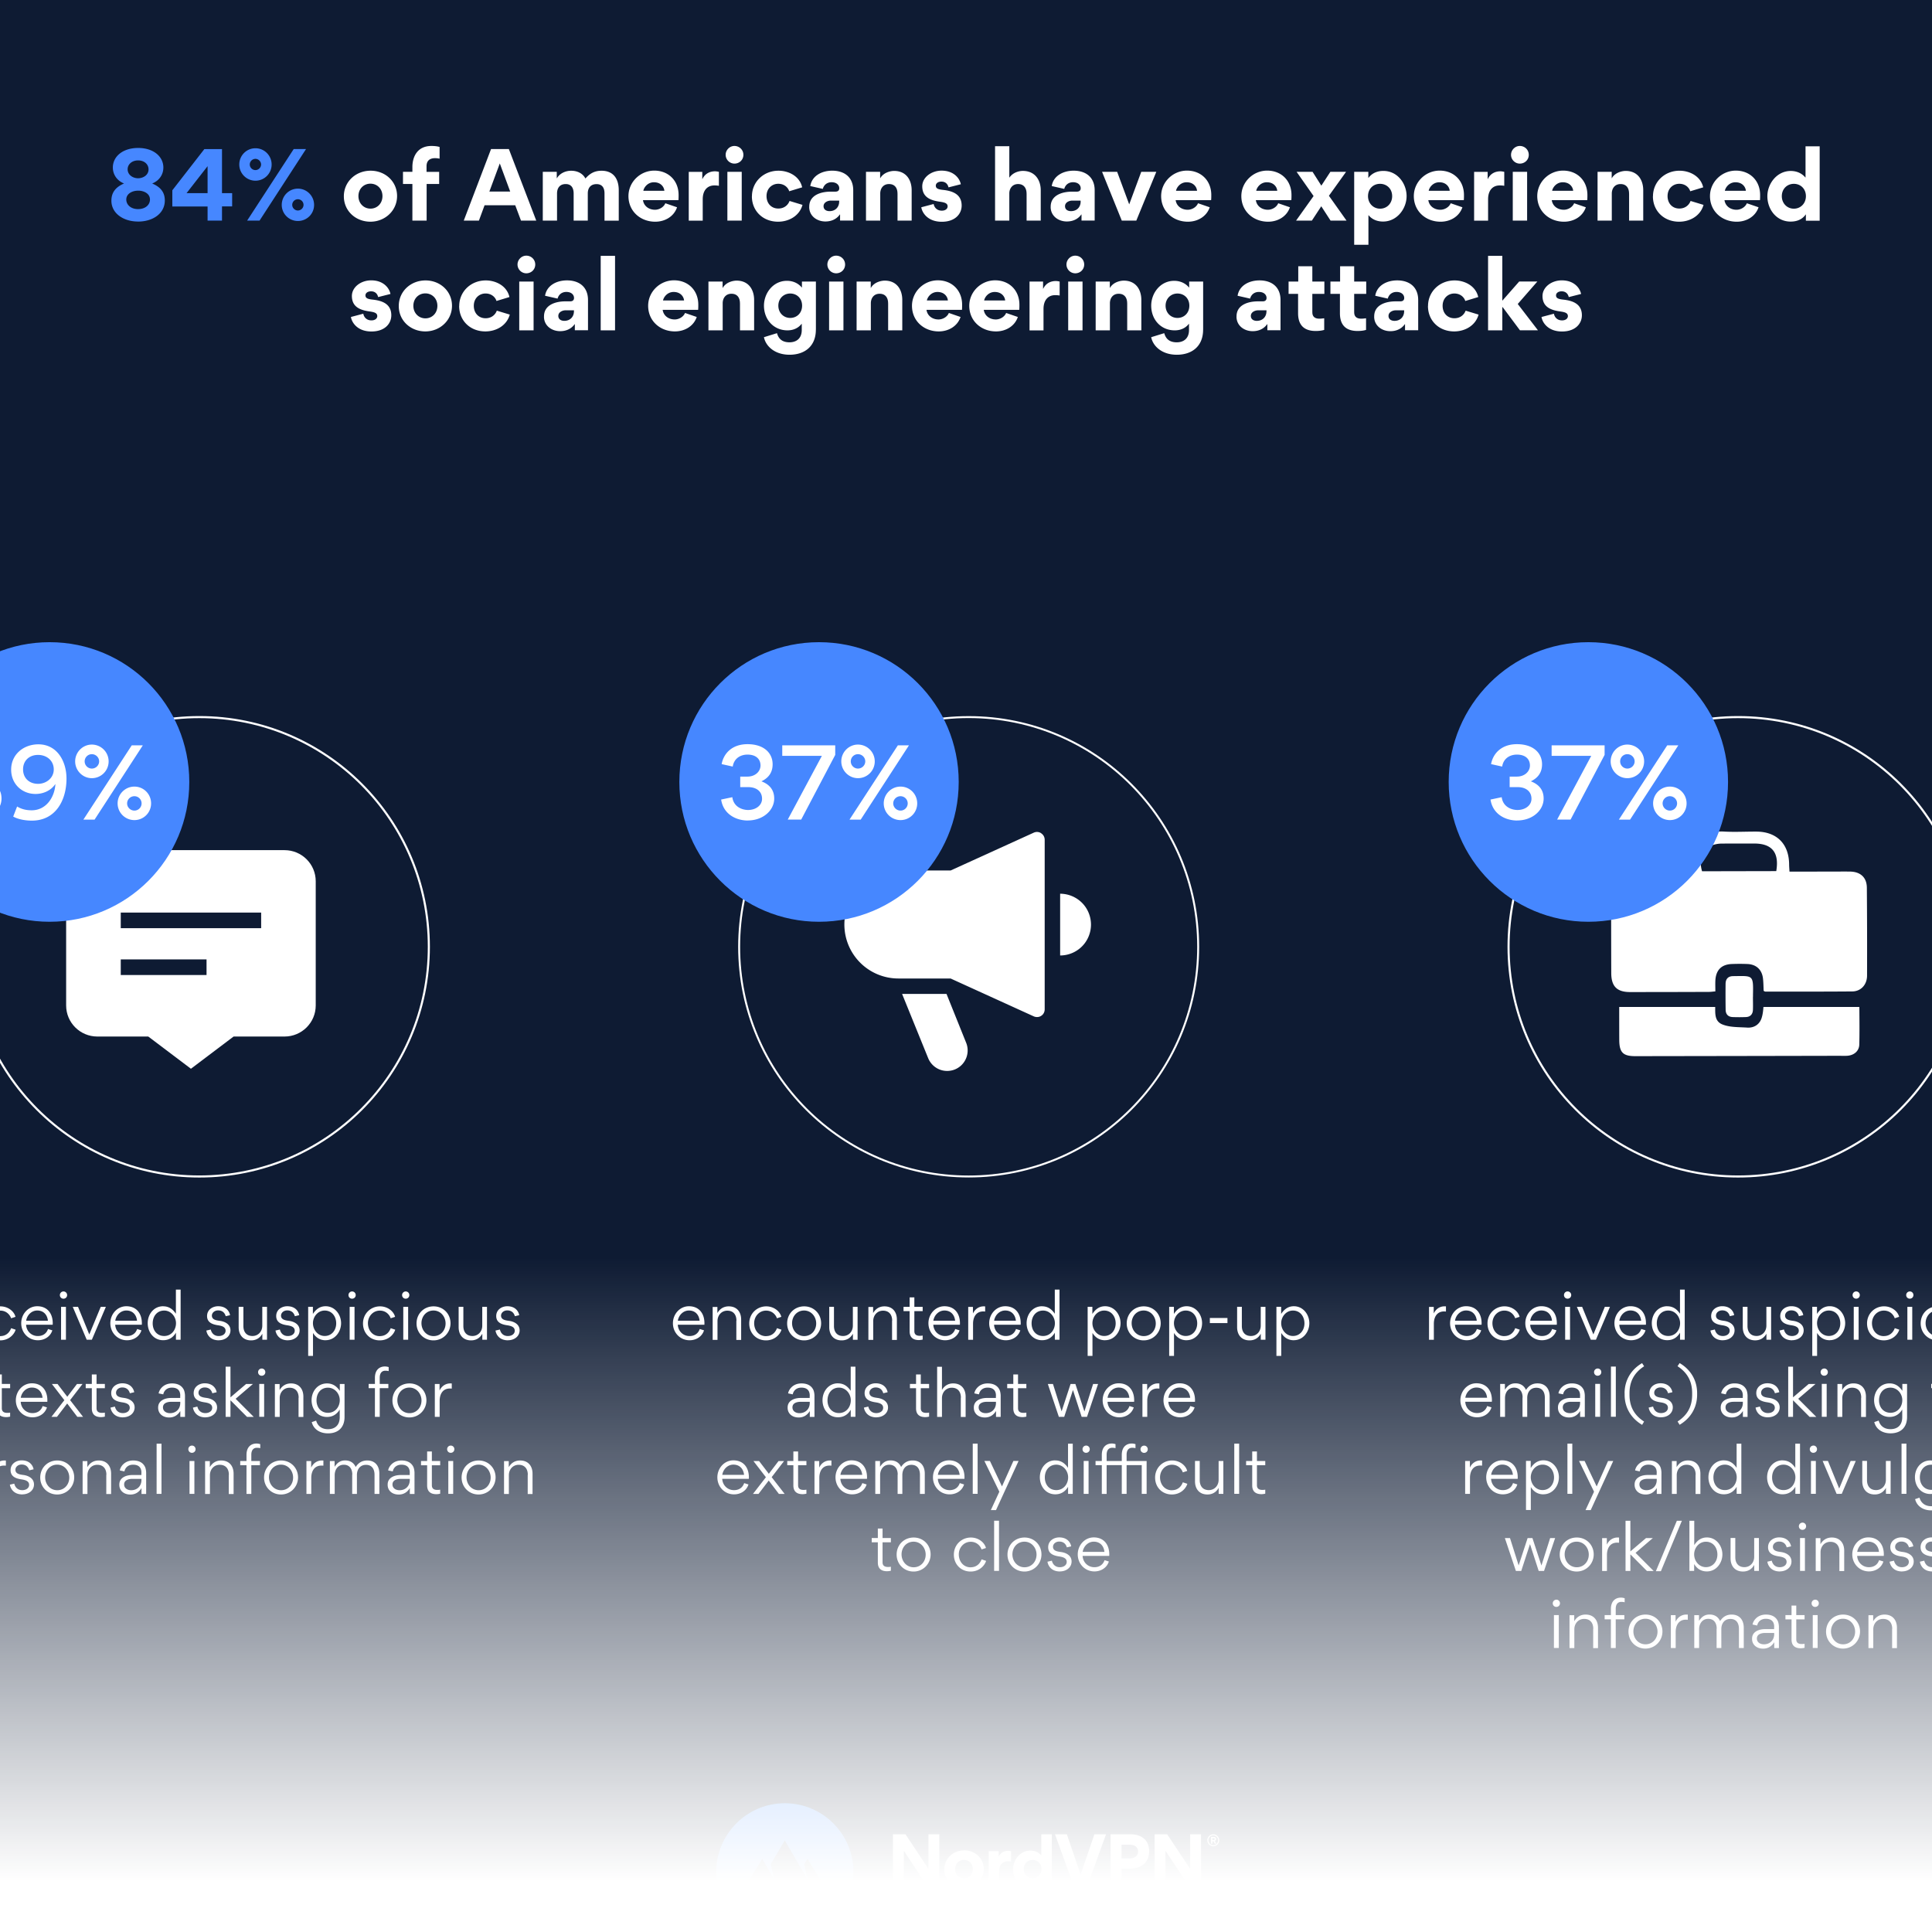 <svg xmlns="http://www.w3.org/2000/svg" width="555" height="555" fill="none" viewBox="0 0 555 555">
  <rect x="0" y="0" width="555" height="555" fill="#333333" stroke="none"/>
  <g clip-path="url(#a)">
    <path fill="#fff" d="M0 0h555v555H0z"/>
    <g clip-path="url(#b)">
      <path fill="#0E1B33" d="M850.171-17.71H-295.645v609.517H850.171V-17.71Z"/>
      <path fill="#fff" d="M514.032 250.39c4.188 0 8.184-.015 12.166-.015 1.77 0 3.554-.029 5.324 0 2.964.074 4.733 1.712 4.763 4.62.074 8.412.088 16.824.059 25.251 0 2.612-1.755 4.531-4.218 4.56-8.346.074-16.678.045-25.025.045-.118 0-.236-.104-.457-.207-.059-1.181-.059-2.42-.206-3.645-.325-2.509-1.976-3.985-4.513-4.073a53.108 53.108 0 0 0-4.335 0c-3.053.088-4.675 1.712-4.823 4.796-.044.974 0 1.948 0 3.07-.737.059-1.297.147-1.858.147-7.55.03-15.115.045-22.665.045-3.746 0-5.368-1.639-5.383-5.417-.029-7.822-.029-15.643-.044-23.465 0-4.029 1.504-5.549 5.604-5.579 4.999-.03 9.983-.059 14.982 0 1.327 0 1.962-.325 1.814-1.771-.59-5.534 3.554-10.242 10.013-9.873 3.082.177 6.179 0 9.261.014 5.899 0 9.423 3.528 9.467 9.431 0 .576.059 1.166.104 2.11l-.03-.044Zm-3.775-.133c.914-5.357-1.224-7.954-6.371-7.94-3.082 0-6.164 0-9.246.015-4.645.03-7.063 3.395-5.692 7.955l21.309-.044v.014Zm23.857 49.793c-.044 1.86-1.474 3.07-3.377 3.232-.855.059-1.71.015-2.566.015-19.436.044-38.887.074-58.323.103-3.627.015-4.674-1.062-4.689-4.693-.015-3.129-.015-6.257-.015-9.445h27.576c0 1.992-.147 4.073 1.976 4.988 2.168.915 4.808.782 7.241.945 1.976.118 3.524-.915 4.114-2.745.325-1.004.443-2.081.531-3.188h27.547c.029 3.675.074 7.231-.015 10.788Z"/>
      <path fill="#fff" d="M503.562 286.357c0 1.225.044 2.465 0 3.69-.044 1.313-.737 2.096-2.094 2.125a51.509 51.509 0 0 1-3.687 0c-1.342-.044-2.049-.797-2.064-2.14a308.89 308.89 0 0 1-.015-7.394c.015-1.387.693-2.214 2.168-2.228 5.633-.045 5.84-.502 5.707 5.254v.679l-.015.014Zm-204.461-46.975c.31.207.56.473.737.797.177.325.266.694.266 1.063v48.717c0 .369-.089.738-.266 1.062a2.043 2.043 0 0 1-.752.797 2.001 2.001 0 0 1-1.047.34 2.254 2.254 0 0 1-1.076-.192l-23.89-10.877h-15.012a15.513 15.513 0 0 1-15.499-15.511 15.51 15.51 0 0 1 4.542-10.965 15.485 15.485 0 0 1 10.957-4.546h15.012l23.904-10.877c.34-.147.708-.221 1.077-.191.369.029.723.147 1.032.354l.015.029Zm5.441 17.356a8.913 8.913 0 0 1 6.268 2.597 8.785 8.785 0 0 1 1.917 2.878 8.95 8.95 0 0 1 .678 3.395 8.94 8.94 0 0 1-.678 3.394 8.765 8.765 0 0 1-1.917 2.878 8.788 8.788 0 0 1-2.876 1.919 8.93 8.93 0 0 1-3.392.678v-17.739Zm-32.634 28.793 5.648 14.05a5.883 5.883 0 0 1-.059 4.502 5.885 5.885 0 0 1-3.215 3.143 5.93 5.93 0 0 1-4.497-.044 5.915 5.915 0 0 1-3.156-3.217l-7.491-18.448h12.77v.014Z"/>
      <path fill="#fff" fill-rule="evenodd" d="M81.747 244.22H27.966c-4.955 0-8.966 3.999-8.966 8.928v35.686c0 4.929 4.01 8.929 8.966 8.929h14.628l12.255 9.253 12.254-9.253h14.63c4.954 0 8.965-4 8.965-8.929v-35.686c0-4.929-4.011-8.928-8.966-8.928h.015Zm-22.415 35.877H34.69v-4.486h24.642v4.486ZM34.69 266.638h40.332v-4.487H34.69v4.487Z" clip-rule="evenodd"/>
      <path fill="#4687FF" d="M39.66 63.64c-4.278 0-7.66-2.394-7.66-5.983 0-2.412 1.264-3.91 3.596-4.932v-.029c-1.885-.759-3.178-2.47-3.178-4.572 0-3.18 2.858-5.622 7.27-5.622 4.413 0 7.241 2.47 7.241 5.622 0 2.101-1.263 3.804-3.178 4.572v.03c2.41 1.02 3.596 2.548 3.596 4.853 0 3.784-3.46 6.07-7.688 6.07v-.01Zm.028-8.872c-1.652 0-3.411.837-3.411 2.549 0 1.527 1.34 2.752 3.363 2.752 2.148 0 3.44-1.235 3.44-2.752 0-1.732-1.759-2.549-3.382-2.549h-.01Zm-.029-8.686c-1.76 0-2.994 1.128-2.994 2.548 0 1.625 1.526 2.578 2.994 2.578 1.468 0 3.013-.914 3.013-2.549 0-1.42-1.156-2.577-3.013-2.577ZM59.63 63.379v-4.066H49.504v-4.65l9.204-11.838h5.064V55.48h2.916v3.804h-2.916v4.095h-4.15.01Zm0-7.899v-7.742l-6.035 7.742h6.036Zm9.107-8.222c0-2.578 2.07-4.67 4.646-4.67s4.646 2.102 4.646 4.67-2.07 4.65-4.646 4.65-4.646-2.102-4.646-4.65Zm2.255 16.118 13.384-20.563h3.538L74.559 63.376h-3.567Zm.758-16.118c0 .866.739 1.605 1.623 1.605.885 0 1.623-.74 1.623-1.605 0-.866-.738-1.625-1.623-1.625a1.64 1.64 0 0 0-1.623 1.625Zm9.185 11.605c0-2.578 2.07-4.67 4.646-4.67s4.646 2.102 4.646 4.67-2.07 4.62-4.646 4.62-4.646-2.072-4.646-4.62Zm3.013 0c0 .865.739 1.605 1.623 1.605.885 0 1.624-.74 1.624-1.605a1.62 1.62 0 0 0-1.624-1.625 1.62 1.62 0 0 0-1.623 1.625Z"/>
      <path fill="#fff" d="M106.455 49.038c4.228 0 7.611 3.103 7.611 7.276s-3.441 7.373-7.659 7.373c-4.219 0-7.63-3.074-7.63-7.295 0-4.222 3.441-7.354 7.688-7.354h-.01Zm-.029 10.895c1.915 0 3.441-1.47 3.441-3.6s-1.545-3.57-3.46-3.57-3.441 1.47-3.441 3.57c0 2.102 1.545 3.6 3.46 3.6Zm19.728-7.081h-3.596v10.525h-4.092V52.852h-2.702V49.36h2.702v-1.39c0-2.86 1.36-6.041 5.482-6.041.447 0 1.526.029 2.332.291v3.366c-.418-.126-1.156-.155-1.263-.155-1.623 0-2.488.787-2.488 2.334v1.605h3.625v3.492-.01Zm13.045 6.118-1.623 4.407h-4.355l7.844-20.564h5.112l7.873 20.564h-4.383l-1.653-4.407h-8.815Zm7.367-3.94-2.993-8.082-2.994 8.083h5.987Zm22.286.527v7.821h-4.062v-7.772c0-1.527-.603-2.733-2.285-2.733-1.681 0-2.488 1.128-2.488 2.733v7.772h-4.092V49.361h4.014V51.2h.049c.817-1.42 2.488-2.15 4.092-2.15 1.682 0 3.276.68 4.092 2.227 1.312-1.468 2.624-2.227 4.646-2.227 3.441 0 4.928 2.393 4.928 5.593v8.745h-4.092v-7.82c0-1.528-.603-2.676-2.284-2.676-1.682 0-2.518 1.08-2.518 2.675v-.01Zm15.854 1.946c.263 1.76 1.759 2.752 3.46 2.752 1.176 0 2.488-.71 2.964-1.867l3.364 1.157c-.914 2.705-3.519 4.144-6.269 4.144-4.248 0-7.69-2.996-7.69-7.354 0-4.046 3.384-7.324 7.427-7.324 4.044 0 6.979 2.86 6.979 7.013 0 .496-.001 1.002-.05 1.469h-10.176l-.009.01Zm6.143-2.705c-.078-1.02-.944-2.441-2.995-2.441-1.837 0-2.886 1.527-3.042 2.441h6.037Zm15.668-1.423c-.554-.107-1.128-.107-1.312-.107-1.964 0-3.334 1.362-3.334 3.969v6.148h-4.014V49.368h3.888v2.052h.048c.758-1.605 2.177-2.208 3.626-2.208.311 0 .816.078 1.098.156v4.017-.01Zm4.457-11.446c1.439 0 2.576 1.128 2.576 2.548 0 1.42-1.128 2.52-2.576 2.52a2.537 2.537 0 0 1-2.517-2.52c0-1.39 1.156-2.548 2.517-2.548Zm-2.022 21.448h4.122V49.36h-4.122v14.017Zm7.057-6.985c0-4.144 3.334-7.354 7.63-7.354 2.916 0 6.084 1.576 6.794 4.776l-3.723 1.128c-.311-1.05-1.39-2.15-3.149-2.15-1.759 0-3.363 1.314-3.363 3.541 0 2.072 1.361 3.57 3.383 3.57 1.788 0 2.838-1.099 3.226-2.178l3.723 1.128c-.894 3.23-3.985 4.834-7.008 4.834-4.403 0-7.532-3.122-7.532-7.295h.019Zm16.46 3.076v-.107c0-3.366 3.441-4.31 6.162-4.31h1.361c.758 0 1.098-.389 1.098-.972 0-.895-.738-1.732-2.206-1.732-1.263 0-2.206.74-2.517 1.916l-3.597-.816c.477-2.997 3.363-4.417 6.299-4.417 3.489 0 6.036 1.868 6.036 5.642v8.687h-3.781v-1.732l-.049-.03c-1.05 1.499-2.653 2.024-4.17 2.024-2.439 0-4.646-1.576-4.646-4.173l.01.02Zm8.602-1.528v-.31h-2.44c-.835 0-2.05.495-2.05 1.604 0 1.002.835 1.42 1.701 1.42 1.807 0 2.779-1.284 2.779-2.704l.01-.01Zm16.749-2.335c0-1.575-.758-2.733-2.44-2.733-1.681 0-2.517 1.284-2.517 2.733v7.772h-4.092V49.36h4.063v1.84h.029c1.079-1.887 3.412-2.101 3.966-2.101 3.567 0 5.063 2.675 5.063 5.564v8.715h-4.062v-7.772h-.01Zm6.821 3.939 3.567-.944c.185 1.021.972 1.916 2.333 1.916 1.205 0 1.681-.68 1.681-1.206 0-.895-.758-1.157-2.225-1.362-2.654-.37-5.064-1.264-5.064-4.435 0-2.549 2.575-4.494 5.54-4.494 3.645 0 5.248 2.334 5.54 3.91l-3.538.895c-.214-.944-.865-1.654-2.041-1.654-1.001 0-1.604.526-1.604 1.158 0 .836.681 1.08 2.177 1.235 2.703.311 5.249 1.265 5.249 4.494 0 2.393-1.866 4.65-5.696 4.65-4.121 0-5.666-2.656-5.899-4.144l-.02-.02Zm30.257-3.94c0-1.528-.758-2.734-2.44-2.734-1.681 0-2.517 1.343-2.517 2.675v7.821h-4.092V42.005h4.092v9.007h.029c1.176-1.682 3.12-1.916 3.859-1.916 3.538 0 5.142 2.675 5.142 5.564v8.716h-4.063v-7.772h-.01Zm6.93 3.864v-.107c0-3.366 3.441-4.31 6.163-4.31h1.36c.758 0 1.099-.389 1.099-.972 0-.895-.739-1.732-2.207-1.732-1.263 0-2.206.74-2.517 1.916l-3.596-.816c.476-2.997 3.363-4.417 6.298-4.417 3.489 0 6.036 1.868 6.036 5.642v8.687h-3.781v-1.732l-.049-.03c-1.049 1.499-2.653 2.024-4.169 2.024-2.44 0-4.646-1.576-4.646-4.173l.009.02Zm8.602-1.528v-.31h-2.439c-.836 0-2.042.495-2.042 1.604 0 1.002.836 1.42 1.701 1.42 1.808 0 2.78-1.284 2.78-2.704v-.01Zm6.167-8.58h4.326l3.46 9.348 3.46-9.348h4.325l-5.744 14.017h-4.17l-5.666-14.017h.009Zm21.132 8.143c.262 1.76 1.759 2.752 3.46 2.752 1.176 0 2.488-.71 2.964-1.867l3.363 1.157c-.923 2.705-3.518 4.144-6.269 4.144-4.247 0-7.688-2.996-7.688-7.354 0-4.046 3.383-7.324 7.426-7.324s6.979 2.86 6.979 7.013c0 .496 0 1.002-.049 1.469h-10.176l-.01.01Zm6.143-2.705c-.078-1.02-.943-2.441-2.994-2.441-1.837 0-2.887 1.527-3.042 2.441h6.036Zm16.895 2.705c.262 1.76 1.759 2.752 3.46 2.752 1.176 0 2.488-.71 2.965-1.867l3.363 1.157c-.924 2.705-3.519 4.144-6.27 4.144-4.247 0-7.688-2.996-7.688-7.354 0-4.046 3.383-7.324 7.426-7.324s6.979 2.86 6.979 7.013c0 .496 0 1.002-.049 1.469h-10.176l-.01.01Zm6.143-2.705c-.078-1.02-.943-2.441-2.994-2.441-1.837 0-2.887 1.527-3.042 2.441h6.036Zm9.945 8.579h-4.539l5.035-7.062-4.879-6.955h4.587l2.518 3.97 2.595-3.97h4.51l-4.928 6.877 5.064 7.14h-4.588l-2.673-4.124-2.702 4.124Zm16.222-12.285h.049c1.341-1.81 3.304-1.994 4.276-1.994 4.121 0 6.668 3.706 6.668 7.247 0 3.54-2.702 7.295-6.765 7.295-1.001 0-2.838-.214-4.15-1.81h-.049v8.483h-4.092V49.36h4.063v1.732Zm3.382 8.852c1.915 0 3.461-1.47 3.461-3.6s-1.546-3.54-3.49-3.54c-1.944 0-3.441 1.44-3.441 3.54 0 2.102 1.546 3.6 3.461 3.6h.009Zm13.856-2.441c.262 1.76 1.759 2.752 3.46 2.752 1.176 0 2.488-.71 2.964-1.867l3.363 1.157c-.923 2.705-3.518 4.144-6.269 4.144-4.247 0-7.688-2.996-7.688-7.354 0-4.046 3.382-7.324 7.426-7.324 4.043 0 6.979 2.86 6.979 7.013 0 .496 0 1.002-.049 1.469h-10.177l-.009.01Zm6.143-2.705c-.078-1.02-.943-2.441-2.994-2.441-1.837 0-2.887 1.527-3.042 2.441h6.036Zm15.667-1.423c-.554-.107-1.127-.107-1.312-.107-1.973 0-3.333 1.362-3.333 3.969v6.148h-4.015V49.368h3.888v2.052h.049c.758-1.605 2.177-2.208 3.625-2.208.311 0 .817.078 1.098.156v4.017-.01Zm4.466-11.446c1.448 0 2.576 1.128 2.576 2.548 0 1.42-1.128 2.52-2.576 2.52-1.361 0-2.518-1.129-2.518-2.52 0-1.39 1.157-2.548 2.518-2.548Zm-2.022 21.448h4.121V49.36h-4.121v14.017Zm11.207-5.874c.263 1.76 1.759 2.752 3.46 2.752 1.176 0 2.489-.71 2.965-1.867l3.363 1.157c-.924 2.705-3.519 4.144-6.269 4.144-4.248 0-7.689-2.996-7.689-7.354 0-4.046 3.383-7.324 7.426-7.324 4.044 0 6.979 2.86 6.979 7.013 0 .496 0 1.002-.049 1.469h-10.176l-.01.01Zm6.143-2.705c-.078-1.02-.943-2.441-2.994-2.441-1.837 0-2.886 1.527-3.042 2.441h6.036Zm16.056.807c0-1.575-.758-2.733-2.439-2.733-1.682 0-2.518 1.284-2.518 2.733v7.772h-4.091V49.36h4.062v1.84h.029c1.079-1.887 3.412-2.101 3.966-2.101 3.567 0 5.064 2.675 5.064 5.564v8.715h-4.063v-7.772h-.01Zm6.873.787c0-4.144 3.333-7.354 7.629-7.354 2.916 0 6.085 1.576 6.794 4.776l-3.722 1.128c-.311-1.05-1.39-2.15-3.149-2.15-1.76 0-3.363 1.314-3.363 3.541 0 2.072 1.36 3.57 3.382 3.57 1.779 0 2.838-1.099 3.227-2.178l3.723 1.128c-.895 3.23-3.985 4.834-7.008 4.834-4.403 0-7.533-3.122-7.533-7.295h.02Zm20.544 1.111c.262 1.76 1.759 2.752 3.46 2.752 1.176 0 2.488-.71 2.964-1.867l3.363 1.157c-.923 2.705-3.518 4.144-6.269 4.144-4.247 0-7.688-2.996-7.688-7.354 0-4.046 3.382-7.324 7.426-7.324 4.043 0 6.978 2.86 6.978 7.013 0 .496 0 1.002-.048 1.469h-10.177l-.009.01Zm6.142-2.705c-.077-1.02-.942-2.441-2.993-2.441-1.837 0-2.887 1.527-3.042 2.441h6.035Zm17.244 6.801h-.049c-1.312 1.916-3.411 2.052-4.354 2.052-4.063 0-6.668-3.521-6.668-7.295 0-3.541 2.702-7.247 6.717-7.247.816 0 2.75.155 4.198 1.867h.049v-8.949h4.063v21.371h-3.966v-1.79l.01-.01Zm-3.46-8.794c-1.915 0-3.46 1.44-3.46 3.54 0 2.102 1.545 3.6 3.46 3.6s3.46-1.469 3.46-3.6c0-2.13-1.545-3.54-3.46-3.54ZM100.796 91.062l3.567-.944c.185 1.022.972 1.917 2.333 1.917 1.205 0 1.682-.681 1.682-1.206 0-.895-.758-1.158-2.226-1.362-2.654-.37-5.064-1.265-5.064-4.436 0-2.548 2.576-4.494 5.54-4.494 3.645 0 5.249 2.335 5.54 3.91l-3.538.895c-.213-.943-.865-1.653-2.041-1.653-1.001 0-1.603.525-1.603 1.157 0 .837.68 1.08 2.177 1.236 2.702.31 5.248 1.264 5.248 4.494 0 2.393-1.866 4.65-5.695 4.65-4.121 0-5.667-2.656-5.9-4.144l-.02-.02Zm21.439-10.505c4.228 0 7.61 3.103 7.61 7.276s-3.44 7.373-7.659 7.373c-4.218 0-7.63-3.074-7.63-7.296 0-4.221 3.441-7.353 7.689-7.353h-.01Zm-.029 10.894c1.915 0 3.44-1.469 3.44-3.599s-1.545-3.57-3.46-3.57c-1.914 0-3.44 1.469-3.44 3.57s1.545 3.6 3.46 3.6Zm9.713-3.541c0-4.143 3.334-7.353 7.63-7.353 2.916 0 6.084 1.575 6.794 4.776l-3.723 1.128c-.311-1.05-1.39-2.15-3.149-2.15-1.759 0-3.363 1.313-3.363 3.541 0 2.072 1.361 3.57 3.382 3.57 1.789 0 2.839-1.1 3.227-2.179l3.723 1.129c-.894 3.229-3.985 4.834-7.008 4.834-4.403 0-7.533-3.123-7.533-7.296h.02Zm19.264-14.467c1.439 0 2.576 1.129 2.576 2.549s-1.128 2.52-2.576 2.52a2.537 2.537 0 0 1-2.517-2.52c0-1.391 1.156-2.549 2.517-2.549Zm-2.022 21.449h4.122V80.875h-4.122v14.017Zm7.116-3.91v-.107c0-3.365 3.441-4.309 6.162-4.309h1.361c.758 0 1.098-.389 1.098-.973 0-.895-.738-1.731-2.206-1.731-1.264 0-2.206.74-2.517 1.916l-3.597-.817c.477-2.996 3.363-4.416 6.299-4.416 3.489 0 6.036 1.868 6.036 5.642v8.686h-3.781v-1.731l-.049-.03c-1.05 1.499-2.653 2.024-4.17 2.024-2.439 0-4.646-1.576-4.646-4.173l.01.02Zm8.602-1.527v-.311h-2.44c-.836 0-2.051.496-2.051 1.605 0 1.002.836 1.42 1.701 1.42 1.808 0 2.78-1.284 2.78-2.704l.01-.01Zm11.804-15.963v21.4h-4.121v-21.4h4.121Zm13.68 15.525c.262 1.76 1.759 2.753 3.46 2.753 1.176 0 2.488-.71 2.964-1.867l3.364 1.157c-.914 2.704-3.519 4.144-6.27 4.144-4.247 0-7.688-2.996-7.688-7.354 0-4.046 3.383-7.325 7.426-7.325s6.979 2.86 6.979 7.014c0 .496 0 1.002-.049 1.469h-10.176l-.01.01Zm6.143-2.704c-.078-1.021-.943-2.441-2.994-2.441-1.837 0-2.887 1.527-3.042 2.441h6.036Zm16.056.807c0-1.575-.758-2.733-2.439-2.733-1.682 0-2.518 1.284-2.518 2.734v7.772h-4.092V80.876h4.063v1.838h.029c1.079-1.887 3.412-2.1 3.966-2.1 3.567 0 5.064 2.674 5.064 5.563v8.716h-4.063V87.12h-.01Zm21.81 7.567c0 4.834-3.256 7.218-7.552 7.218-4.296 0-6.843-2.471-7.367-5.04l3.751-1.157c.37 1.314 1.206 2.627 3.597 2.627 1.885 0 3.518-1.022 3.518-3.541v-1.76h-.048c-1.264 1.624-3.043 1.867-4.044 1.867-4.043 0-6.765-3.152-6.765-7.091 0-3.541 2.576-7.14 6.61-7.14.865 0 2.809.185 4.247 1.916h.049v-1.702h4.014v13.813l-.01-.01Zm-7.367-10.37c-1.886 0-3.412 1.44-3.412 3.493 0 2.052 1.497 3.521 3.412 3.521 1.915 0 3.411-1.42 3.411-3.521s-1.496-3.492-3.411-3.492Zm13.189-10.874c1.439 0 2.576 1.129 2.576 2.549s-1.128 2.52-2.576 2.52a2.537 2.537 0 0 1-2.517-2.52c0-1.391 1.156-2.549 2.517-2.549Zm-2.022 21.449h4.122V80.875h-4.122v14.017Zm16.952-7.772c0-1.575-.758-2.733-2.44-2.733-1.681 0-2.517 1.284-2.517 2.734v7.772h-4.092V80.876h4.063v1.838h.029c1.079-1.887 3.411-2.1 3.965-2.1 3.567 0 5.064 2.674 5.064 5.563v8.716h-4.063V87.12h-.009Zm11.029 1.897c.262 1.76 1.759 2.753 3.46 2.753 1.176 0 2.488-.71 2.964-1.867l3.363 1.157c-.913 2.704-3.518 4.144-6.269 4.144-4.247 0-7.688-2.996-7.688-7.354 0-4.046 3.382-7.325 7.426-7.325 4.043 0 6.978 2.86 6.978 7.014 0 .496 0 1.002-.048 1.469h-10.177l-.009.01Zm6.142-2.704c-.077-1.021-.942-2.441-2.993-2.441-1.837 0-2.887 1.527-3.042 2.441h6.035Zm10.313 2.704c.262 1.76 1.759 2.753 3.46 2.753 1.176 0 2.488-.71 2.965-1.867l3.363 1.157c-.924 2.704-3.519 4.144-6.27 4.144-4.247 0-7.688-2.996-7.688-7.354 0-4.046 3.383-7.325 7.426-7.325s6.979 2.86 6.979 7.014c0 .496 0 1.002-.049 1.469h-10.176l-.01.01Zm6.143-2.704c-.078-1.021-.943-2.441-2.994-2.441-1.837 0-2.887 1.527-3.042 2.441h6.036Zm15.661-1.418c-.554-.107-1.128-.107-1.313-.107-1.963 0-3.333 1.362-3.333 3.968v6.148h-4.015V80.887h3.888v2.052h.049c.758-1.604 2.177-2.208 3.616-2.208.311 0 .816.078 1.098.156v4.017l.01-.01Zm4.465-11.452c1.448 0 2.576 1.129 2.576 2.549s-1.128 2.52-2.576 2.52a2.537 2.537 0 0 1-2.517-2.52c0-1.391 1.156-2.549 2.517-2.549Zm-2.022 21.449h4.121V80.875h-4.121v14.017Zm16.944-7.772c0-1.575-.758-2.733-2.44-2.733-1.681 0-2.517 1.284-2.517 2.734v7.772h-4.092V80.876h4.063v1.838h.029c1.079-1.887 3.411-2.1 3.965-2.1 3.567 0 5.064 2.674 5.064 5.563v8.716h-4.063V87.12h-.009Zm21.817 7.567c0 4.834-3.256 7.218-7.552 7.218-4.296 0-6.852-2.471-7.367-5.04l3.751-1.157c.37 1.314 1.206 2.627 3.597 2.627 1.885 0 3.518-1.022 3.518-3.541v-1.76h-.049c-1.263 1.624-3.042 1.867-4.043 1.867-4.043 0-6.765-3.152-6.765-7.091 0-3.541 2.566-7.14 6.61-7.14.865 0 2.809.185 4.247 1.916h.049v-1.702h4.014v13.813l-.01-.01Zm-7.367-10.37c-1.886 0-3.412 1.44-3.412 3.493 0 2.052 1.497 3.521 3.412 3.521 1.914 0 3.411-1.42 3.411-3.521s-1.497-3.492-3.411-3.492Zm16.968 6.665v-.107c0-3.365 3.441-4.309 6.162-4.309h1.361c.758 0 1.099-.389 1.099-.973 0-.895-.739-1.731-2.207-1.731-1.263 0-2.206.74-2.517 1.916l-3.596-.817c.476-2.996 3.363-4.416 6.298-4.416 3.489 0 6.036 1.868 6.036 5.642v8.686h-3.781v-1.731l-.049-.03c-1.05 1.499-2.653 2.024-4.17 2.024-2.439 0-4.645-1.576-4.645-4.173l.009.02Zm8.602-1.527v-.311h-2.44c-.835 0-2.05.496-2.05 1.605 0 1.002.836 1.42 1.701 1.42 1.807 0 2.779-1.284 2.779-2.704l.01-.01Zm13.181.294c0 1.08.602 1.79 1.963 1.79.603 0 .71-.03 1.439-.108v3.337c-.943.292-1.964.311-2.44.311-4.325 0-5.064-2.84-5.064-5.116v-5.545h-2.731v-3.54h2.78V76.49h4.043v4.387h3.46v3.541h-3.46v5.33h.01Zm12.02 0c0 1.08.603 1.79 1.964 1.79.602 0 .709-.03 1.438-.108v3.337c-.943.292-1.963.311-2.44.311-4.325 0-5.064-2.84-5.064-5.116v-5.545h-2.731v-3.54h2.78V76.49h4.043v4.387h3.461v3.541h-3.461v5.33h.01Zm5.744 1.233v-.107c0-3.365 3.441-4.309 6.163-4.309h1.36c.758 0 1.099-.389 1.099-.973 0-.895-.739-1.731-2.207-1.731-1.263 0-2.206.74-2.517 1.916l-3.596-.817c.476-2.996 3.363-4.416 6.298-4.416 3.489 0 6.036 1.868 6.036 5.642v8.686h-3.781v-1.731l-.049-.03c-1.049 1.499-2.653 2.024-4.169 2.024-2.44 0-4.646-1.576-4.646-4.173l.009.02Zm8.602-1.527v-.311h-2.439c-.836 0-2.051.496-2.051 1.605 0 1.002.836 1.42 1.701 1.42 1.808 0 2.78-1.284 2.78-2.704l.009-.01Zm6.86-1.545c0-4.143 3.334-7.353 7.63-7.353 2.916 0 6.085 1.575 6.794 4.776l-3.722 1.128c-.311-1.05-1.39-2.15-3.149-2.15-1.76 0-3.363 1.313-3.363 3.541 0 2.072 1.36 3.57 3.382 3.57 1.779 0 2.838-1.1 3.227-2.179l3.723 1.129c-.895 3.229-3.985 4.834-7.008 4.834-4.403 0-7.533-3.123-7.533-7.296h.019Zm21.341.339v6.643h-4.092v-21.4h4.092v12.889l4.85-5.516h5.219l-5.637 6.46 5.803 7.557h-5.171l-4.957-6.643h-.107v.01Zm11.254 2.813 3.567-.944c.185 1.022.972 1.917 2.333 1.917 1.205 0 1.682-.681 1.682-1.206 0-.895-.759-1.158-2.226-1.362-2.654-.37-5.064-1.265-5.064-4.436 0-2.548 2.576-4.494 5.54-4.494 3.645 0 5.249 2.335 5.54 3.91l-3.538.895c-.214-.943-.865-1.653-2.051-1.653-1.001 0-1.603.525-1.603 1.157 0 .837.68 1.08 2.177 1.236 2.702.31 5.249 1.264 5.249 4.494 0 2.393-1.867 4.65-5.696 4.65-4.121 0-5.667-2.656-5.9-4.144l-.01-.02Zm-95.995 437.595c0-.944.767-1.712 1.71-1.712.944 0 1.711.783 1.711 1.712 0 .93-.767 1.712-1.711 1.712-.943 0-1.71-.782-1.71-1.712Zm.324 0c0 .782.619 1.402 1.386 1.402.767 0 1.386-.634 1.386-1.402 0-.767-.634-1.402-1.386-1.402-.781 0-1.386.635-1.386 1.402Zm1.136.974h-.399v-1.963h.782c.383 0 .693.192.693.62a.576.576 0 0 1-.369.561l.399.782h-.443l-.354-.708h-.309v.708Zm.339-1.564h-.339v.487h.339c.147 0 .309-.059.309-.236 0-.192-.162-.236-.309-.236v-.015Z"/>
      <path fill="#fff" fill-rule="evenodd" d="m266.616 542.176-6.976-10.508v10.508h-3.126v-15.231h3.613l6.592 9.933v-9.933h3.111v15.231h-3.214Zm10.347-10.627c-3.156 0-5.691 2.346-5.691 5.446 0 3.099 2.506 5.401 5.662 5.401s5.679-2.332 5.679-5.475c-.015-3.099-2.523-5.387-5.65-5.387v.015Zm-.029 8.058c-1.416 0-2.565-1.077-2.565-2.671 0-1.594 1.136-2.642 2.537-2.642s2.564 1.077 2.564 2.642c.015 1.579-1.121 2.671-2.536 2.671Zm13.509-7.825v2.981c-.398-.074-.84-.074-.973-.074-1.46 0-2.478 1.019-2.478 2.952v4.546h-2.978v-10.39h2.875v1.52h.03c.56-1.181 1.622-1.638 2.684-1.638.236 0 .619.044.825.118l.015-.015Zm8.686-4.837v6.036h-.03c-1.061-1.269-2.506-1.372-3.096-1.372-2.979 0-4.985 2.73-4.985 5.372 0 2.804 1.917 5.401 4.926 5.401.693 0 2.241-.103 3.229-1.52h.03v1.329h2.949v-15.246h-3.023Zm-2.492 12.663c-1.416 0-2.566-1.077-2.566-2.671 0-1.594 1.15-2.627 2.566-2.627 1.415 0 2.566 1.062 2.566 2.627-.015 1.579-1.151 2.671-2.566 2.671Zm11.948 2.568-5.516-15.231h3.407l3.952 11.571 3.952-11.571h3.348l-5.53 15.231h-3.613Zm16.103-15.233h-5.663v15.215h3.156v-5.372h2.374c3.185 0 5.56-1.623 5.56-4.988s-2.389-4.87-5.427-4.87v.015Zm-.266 6.921h-2.241v-3.94h2.227c1.312 0 2.536.501 2.536 1.992 0 1.402-1.283 1.963-2.522 1.963v-.015Zm17.381 8.312-7.005-10.508v10.508h-3.111v-15.231h3.612l6.592 9.933v-9.933h3.127v15.231h-3.215Z" clip-rule="evenodd"/>
      <path fill="url(#c)" fill-rule="evenodd" d="M209.487 549.406c-2.36-3.246-3.746-7.261-3.746-11.614 0-10.921 8.833-19.776 19.716-19.776 10.884 0 19.717 8.855 19.717 19.79 0 4.339-1.386 8.354-3.746 11.615l-9.467-15.437-.915 1.55.915 4.309-6.518-11.157-4.011 6.803.943 4.354-3.406-5.844-9.467 15.407h-.015Z" clip-rule="evenodd"/>
      <path stroke="#fff" stroke-miterlimit="10" stroke-width=".6" d="M57.26 337.967c36.412 0 65.932-29.541 65.932-65.984 0-36.442-29.52-65.984-65.932-65.984-36.414 0-65.932 29.542-65.932 65.984 0 36.443 29.518 65.984 65.932 65.984Z"/>
      <path fill="#4687FF" d="M14.251 264.793c22.162 0 40.126-17.978 40.126-40.157 0-22.179-17.964-40.157-40.126-40.157-22.16 0-40.124 17.978-40.124 40.157 0 22.179 17.965 40.157 40.124 40.157Z"/>
      <path fill="#fff" d="M-7.16 235.707c-3.317 0-7.005-1.771-7.653-6.021l3.214-.679c.383 2.863 2.934 3.675 4.512 3.675 2.256 0 4.027-1.329 4.027-3.218 0-2.095-1.578-3.35-3.981-3.35h-2.286v-3.025h2.093c2.212 0 3.73-1.476 3.73-3.188 0-1.86-1.312-3.129-3.73-3.129-2.094 0-3.893 1.151-4.248 3.439l-3.185-.708c.487-2.775 2.728-5.727 7.433-5.727 4.704 0 7.21 2.539 7.21 5.771 0 2.612-1.415 4.029-3.214 4.9 2.064.797 3.672 2.228 3.672 4.958 0 3.291-3.082 6.287-7.624 6.287l.03.015Zm23.09-10.432h-.058c-1.313 1.904-3.51 2.804-5.663 2.804-3.893 0-7.004-2.863-7.004-6.981 0-4.413 3.598-7.276 7.815-7.276 5.398 0 8.082 4.87 8.082 9.844 0 6.184-3.083 12.072-9.94 12.072-1.68 0-3.834-.295-5.368-1.166l1.121-2.892c1.283.797 2.699 1.092 4.188 1.092 4.085 0 6.563-3.631 6.813-7.497h.015Zm-.486-4.221c0-2.583-2.035-4.192-4.512-4.192-2.478 0-4.306 1.609-4.306 4.148 0 2.538 1.799 4.161 4.306 4.161 2.345 0 4.512-1.667 4.512-4.117Zm10.941 2.49c-2.64 0-4.793-2.185-4.793-4.826 0-2.642 2.153-4.826 4.793-4.826a4.835 4.835 0 0 1 4.822 4.826 4.817 4.817 0 0 1-4.822 4.826Zm14.643-9.431-13.861 21.34h-3.215l13.891-21.34h3.185Zm-14.643 2.538c-1.15 0-2.065.93-2.065 2.067 0 1.136.93 2.066 2.065 2.066 1.135 0 2.094-.93 2.094-2.066 0-1.137-.959-2.067-2.094-2.067Zm12.225 18.935c-2.67 0-4.822-2.154-4.822-4.796 0-2.642 2.153-4.826 4.822-4.826 2.67 0 4.793 2.155 4.793 4.826a4.785 4.785 0 0 1-4.793 4.796Zm0-6.862c-1.15 0-2.094.929-2.094 2.066 0 1.136.958 2.066 2.094 2.066 1.135 0 2.065-.93 2.065-2.066a2.07 2.07 0 0 0-2.065-2.066Z"/>
      <path stroke="#fff" stroke-miterlimit="10" stroke-width=".56" d="M278.264 337.967c36.412 0 65.932-29.541 65.932-65.984 0-36.442-29.52-65.984-65.932-65.984-36.414 0-65.932 29.542-65.932 65.984 0 36.443 29.518 65.984 65.932 65.984Z"/>
      <path fill="#4687FF" d="M235.279 264.793c22.161 0 40.126-17.978 40.126-40.157 0-22.179-17.965-40.157-40.126-40.157-22.16 0-40.126 17.978-40.126 40.157 0 22.179 17.966 40.157 40.126 40.157Z"/>
      <path fill="#fff" d="M214.812 235.707c-3.318 0-7.005-1.771-7.654-6.021l3.215-.679c.384 2.863 2.935 3.675 4.513 3.675 2.256 0 4.026-1.329 4.026-3.218 0-2.095-1.578-3.35-3.982-3.35h-2.286v-3.025h2.094c2.212 0 3.731-1.476 3.731-3.188 0-1.86-1.312-3.129-3.731-3.129-2.094 0-3.893 1.151-4.247 3.439l-3.185-.708c.487-2.775 2.728-5.727 7.432-5.727 4.704 0 7.211 2.539 7.211 5.771 0 2.612-1.415 4.029-3.214 4.9 2.064.797 3.671 2.228 3.671 4.958 0 3.291-3.082 6.287-7.624 6.287l.03.015Zm9.904-21.594h15.218v2.745l-9.777 18.581h-3.863l9.806-18.315h-11.384v-3.025.014Zm21.751 9.431c-2.639 0-4.792-2.185-4.792-4.826 0-2.642 2.153-4.826 4.792-4.826a4.835 4.835 0 0 1 4.822 4.826 4.817 4.817 0 0 1-4.822 4.826Zm14.644-9.431-13.862 21.34h-3.215l13.891-21.34h3.186Zm-14.644 2.538c-1.15 0-2.064.93-2.064 2.067 0 1.136.929 2.066 2.064 2.066 1.136 0 2.094-.93 2.094-2.066 0-1.137-.958-2.067-2.094-2.067Zm12.225 18.935c-2.669 0-4.822-2.154-4.822-4.796 0-2.642 2.153-4.826 4.822-4.826s4.793 2.155 4.793 4.826a4.785 4.785 0 0 1-4.793 4.796Zm0-6.862c-1.15 0-2.094.929-2.094 2.066 0 1.136.959 2.066 2.094 2.066 1.136 0 2.065-.93 2.065-2.066a2.071 2.071 0 0 0-2.065-2.066Z"/>
      <path stroke="#fff" stroke-miterlimit="10" stroke-width=".6" d="M499.291 337.967c36.413 0 65.933-29.541 65.933-65.984 0-36.442-29.52-65.984-65.933-65.984-36.414 0-65.932 29.542-65.932 65.984 0 36.443 29.518 65.984 65.932 65.984Z"/>
      <path fill="#4687FF" d="M456.283 264.793c22.161 0 40.126-17.978 40.126-40.157 0-22.179-17.965-40.157-40.126-40.157-22.16 0-40.124 17.978-40.124 40.157 0 22.179 17.964 40.157 40.124 40.157Z"/>
      <path fill="#fff" d="M435.828 235.707c-3.318 0-7.005-1.771-7.654-6.021l3.215-.679c.383 2.863 2.934 3.675 4.527 3.675 2.256 0 4.026-1.329 4.026-3.218 0-2.095-1.578-3.35-3.982-3.35h-2.285v-3.025h2.094c2.212 0 3.731-1.476 3.731-3.188 0-1.86-1.313-3.129-3.731-3.129-2.094 0-3.894 1.151-4.247 3.439l-3.186-.708c.487-2.775 2.728-5.727 7.433-5.727 4.704 0 7.211 2.539 7.211 5.771 0 2.612-1.416 4.029-3.215 4.9 2.065.797 3.672 2.228 3.672 4.958 0 3.291-3.082 6.287-7.624 6.287l.015.015Zm9.903-21.594h15.219v2.745l-9.777 18.581h-3.864l9.807-18.315h-11.385v-3.025.014Zm21.752 9.431c-2.64 0-4.793-2.185-4.793-4.826 0-2.642 2.153-4.826 4.793-4.826a4.835 4.835 0 0 1 4.822 4.826 4.817 4.817 0 0 1-4.822 4.826Zm14.643-9.431-13.862 21.34h-3.214l13.891-21.34h3.185Zm-14.643 2.538c-1.15 0-2.065.93-2.065 2.067 0 1.136.929 2.066 2.065 2.066 1.135 0 2.094-.93 2.094-2.066 0-1.137-.959-2.067-2.094-2.067Zm12.225 18.935c-2.669 0-4.822-2.154-4.822-4.796 0-2.642 2.153-4.826 4.822-4.826s4.792 2.155 4.792 4.826a4.784 4.784 0 0 1-4.792 4.796Zm0-6.862c-1.15 0-2.094.929-2.094 2.066 0 1.136.958 2.066 2.094 2.066 1.135 0 2.064-.93 2.064-2.066a2.07 2.07 0 0 0-2.064-2.066ZM.055 383.819c2.094 0 2.875-1.549 3.14-2.272l1.299.428c-.428 1.416-1.976 3.069-4.454 3.069-2.728 0-4.807-2.022-4.807-4.855 0-2.834 2.212-4.915 4.88-4.915 2.198 0 3.938 1.417 4.336 3.011l-1.268.413c-.206-.723-1.15-2.199-3.111-2.199-1.962 0-3.422 1.653-3.422 3.616s1.269 3.719 3.422 3.719l-.015-.015Zm7.442-3.25c.104 1.845 1.534 3.232 3.377 3.232 1.401 0 2.478-.694 2.92-2.022l1.239.384c-.56 1.815-2.271 2.848-4.144 2.848-2.743 0-4.793-2.184-4.793-4.9 0-2.567 1.947-4.87 4.601-4.87 2.92 0 4.454 2.096 4.454 4.856 0 .162 0 .324-.015.457H7.497v.015Zm6.268-1.166c-.177-1.712-1.254-2.937-3.068-2.937-1.651 0-2.949 1.358-3.185 2.937h6.253Zm4.469-8.411c.59 0 1.047.458 1.047 1.048 0 .59-.457 1.033-1.047 1.033-.59 0-1.032-.457-1.032-1.033 0-.576.457-1.048 1.032-1.048Zm.708 4.428v9.445h-1.4v-9.445h1.4Zm1.958-.001h1.52l3.23 7.925 3.288-7.925h1.474l-4.026 9.445h-1.474l-4.011-9.445Zm12.198 5.15c.103 1.845 1.533 3.232 3.377 3.232 1.4 0 2.477-.694 2.92-2.022l1.238.384c-.56 1.815-2.27 2.848-4.144 2.848-2.742 0-4.792-2.184-4.792-4.9 0-2.567 1.946-4.87 4.6-4.87 2.92 0 4.454 2.096 4.454 4.856 0 .162 0 .324-.014.457h-7.64v.015Zm6.267-1.166c-.177-1.712-1.253-2.937-3.067-2.937-1.652 0-2.95 1.358-3.186 2.937h6.253Zm7.508-4.145c1.828 0 2.905 1.033 3.657 2.14v-6.936h1.356v14.404h-1.342v-2.022c-.722 1.21-1.858 2.155-3.686 2.155-2.699 0-4.424-2.302-4.424-4.885 0-2.583 1.755-4.87 4.424-4.87l.015.014Zm3.686 4.856c0-1.874-1.43-3.631-3.392-3.631-2.064 0-3.303 1.653-3.303 3.675s1.239 3.631 3.303 3.631c2.065 0 3.392-1.727 3.392-3.675Zm12.301 4.912c-2.565 0-3.42-1.742-3.583-2.804l1.269-.295c.191.856.825 1.874 2.3 1.874 1.032 0 1.961-.546 1.961-1.535 0-1.151-1.238-1.417-2.212-1.564-1.578-.236-3.111-.797-3.111-2.642 0-1.845 1.607-2.819 3.17-2.819 2.492 0 3.289 1.668 3.436 2.568l-1.253.295c-.162-.634-.678-1.667-2.183-1.667-1.032 0-1.784.693-1.784 1.505 0 1.181 1.268 1.358 2.242 1.491 1.533.191 3.096 1.003 3.096 2.73s-1.519 2.848-3.347 2.848v.015Zm7.06-4.099c0 1.682.87 2.863 2.61 2.863 1.652 0 2.817-1.299 2.817-2.967v-5.401h1.357v9.445h-1.342v-1.726c-.738 1.298-1.858 1.903-3.23 1.903-2.315 0-3.569-1.579-3.569-3.793v-5.844h1.357v5.52Zm12.816 4.099c-2.566 0-3.42-1.742-3.598-2.804l1.268-.295c.192.856.826 1.874 2.3 1.874 1.033 0 1.962-.546 1.962-1.535 0-1.151-1.239-1.417-2.212-1.564-1.578-.236-3.111-.797-3.111-2.642 0-1.845 1.607-2.819 3.17-2.819 2.492 0 3.289 1.668 3.436 2.568l-1.253.295c-.162-.634-.679-1.667-2.183-1.667-1.032 0-1.784.693-1.784 1.505 0 1.181 1.268 1.358 2.241 1.491 1.534.191 3.097 1.003 3.097 2.73s-1.519 2.848-3.347 2.848l.014.015Zm10.821-.015c-1.754 0-2.89-.885-3.642-2.095v6.596h-1.386v-14.108h1.356v2.051c.767-1.181 1.873-2.214 3.658-2.214 2.684 0 4.438 2.406 4.438 4.87 0 2.465-1.754 4.885-4.438 4.885l.014.015Zm3.023-4.855c0-1.963-1.224-3.675-3.303-3.675-1.946 0-3.377 1.741-3.377 3.63 0 1.89 1.386 3.675 3.377 3.675 1.991 0 3.303-1.623 3.303-3.63Zm4.559-9.164c.59 0 1.047.458 1.047 1.048 0 .59-.457 1.033-1.047 1.033-.59 0-1.033-.457-1.033-1.033a1.04 1.04 0 0 1 1.033-1.048Zm.708 4.428v9.445h-1.401v-9.445h1.401Zm7.252 8.399c2.094 0 2.876-1.549 3.141-2.272l1.298.428c-.428 1.416-1.976 3.069-4.454 3.069-2.728 0-4.807-2.022-4.807-4.855 0-2.834 2.212-4.915 4.881-4.915 2.197 0 3.937 1.417 4.336 3.011l-1.269.413c-.206-.723-1.15-2.199-3.111-2.199-1.962 0-3.421 1.653-3.421 3.616s1.268 3.719 3.421 3.719l-.015-.015Zm7.444-12.827c.59 0 1.047.458 1.047 1.048 0 .59-.457 1.033-1.047 1.033-.59 0-1.034-.457-1.034-1.033a1.04 1.04 0 0 1 1.034-1.048Zm.706 4.428v9.445h-1.399v-9.445h1.399Zm2.409 4.769c0-2.804 2.108-4.915 4.896-4.915 2.787 0 4.866 2.14 4.866 4.856 0 2.715-2.138 4.914-4.896 4.914s-4.866-2.154-4.866-4.855Zm8.346 0c0-1.978-1.43-3.719-3.48-3.719s-3.451 1.668-3.451 3.645c0 1.978 1.416 3.704 3.481 3.704 2.064 0 3.45-1.667 3.45-3.63Zm5.107.738c0 1.682.87 2.863 2.61 2.863 1.652 0 2.817-1.299 2.817-2.967v-5.401h1.357v9.445h-1.342v-1.726c-.738 1.298-1.858 1.903-3.23 1.903-2.315 0-3.569-1.579-3.569-3.793v-5.844h1.357v5.52Zm12.815 4.099c-2.566 0-3.422-1.742-3.584-2.804l1.269-.295c.191.856.825 1.874 2.3 1.874 1.032 0 1.961-.546 1.961-1.535 0-1.151-1.238-1.417-2.212-1.564-1.578-.236-3.111-.797-3.111-2.642 0-1.845 1.607-2.819 3.17-2.819 2.492 0 3.289 1.668 3.436 2.568l-1.253.295c-.162-.634-.679-1.667-2.183-1.667-1.032 0-1.784.693-1.784 1.505 0 1.181 1.268 1.358 2.241 1.491 1.534.191 3.097 1.003 3.097 2.73s-1.519 2.848-3.347 2.848v.015ZM-.834 404.57v-5.786H-2.59v-1.225h1.755v-2.73H.522v2.73h2.39v1.225H.521v5.756c0 .856.487 1.328 1.534 1.328.295 0 .634-.014.855-.074v1.152c-.28.088-.826.147-1.076.147-2.05 0-2.67-1.136-2.67-2.509v-.014Zm6.787-1.864c.104 1.844 1.534 3.232 3.377 3.232 1.401 0 2.478-.694 2.92-2.022l1.239.384c-.56 1.815-2.271 2.848-4.144 2.848-2.743 0-4.793-2.184-4.793-4.9 0-2.568 1.947-4.87 4.601-4.87 2.92 0 4.454 2.096 4.454 4.855 0 .163 0 .325-.015.458H5.953v.015Zm6.268-1.166c-.177-1.712-1.254-2.937-3.068-2.937-1.651 0-2.949 1.358-3.185 2.937h6.253Zm4.144 5.48h-1.593l3.716-4.797-3.583-4.649h1.622l2.802 3.66 2.787-3.66h1.592l-3.568 4.634 3.73 4.812h-1.65l-2.92-3.838-2.934 3.838Zm10.013-2.45v-5.786h-1.755v-1.225h1.755v-2.73h1.356v2.73h2.39v1.225h-2.39v5.756c0 .856.487 1.328 1.534 1.328.295 0 .634-.014.855-.074v1.152c-.28.088-.826.147-1.076.147-2.05 0-2.67-1.136-2.67-2.509v-.014Zm8.962 2.593c-2.565 0-3.42-1.742-3.598-2.804l1.269-.296c.191.856.825 1.875 2.3 1.875 1.032 0 1.961-.546 1.961-1.535 0-1.151-1.238-1.417-2.212-1.564-1.578-.237-3.111-.797-3.111-2.642 0-1.845 1.607-2.819 3.17-2.819 2.493 0 3.289 1.668 3.436 2.568l-1.253.295c-.162-.635-.678-1.668-2.183-1.668-1.032 0-1.784.694-1.784 1.506 0 1.18 1.268 1.357 2.242 1.49 1.533.192 3.096 1.004 3.096 2.731 0 1.726-1.519 2.848-3.347 2.848l.015.015Zm16.445-6.238c0-1.521-.826-2.303-2.404-2.303-1.578 0-2.315 1.033-2.478 1.934l-1.327-.281c.074-.797 1.136-2.863 3.834-2.863 1.991 0 2.994.9 3.451 1.948.207.517.28 1.255.28 1.565v6.109H51.8v-1.667h-.014c-.738 1.166-1.77 1.83-3.186 1.83-1.917 0-3.17-1.181-3.17-2.775v-.103c0-2.051 2.05-2.73 3.73-2.73h2.61v-.635l.016-.029Zm-2.64 1.771c-1.003 0-2.33.324-2.33 1.593 0 1.063.9 1.668 2.035 1.668 1.681 0 2.934-1.181 2.934-2.922v-.339h-2.64Zm9.882 4.467c-2.566 0-3.422-1.742-3.599-2.804l1.269-.296c.191.856.825 1.875 2.3 1.875 1.032 0 1.962-.546 1.962-1.535 0-1.151-1.24-1.417-2.213-1.564-1.577-.237-3.111-.797-3.111-2.642 0-1.845 1.607-2.819 3.17-2.819 2.493 0 3.289 1.668 3.436 2.568l-1.253.295c-.162-.635-.678-1.668-2.183-1.668-1.032 0-1.784.694-1.784 1.506 0 1.18 1.268 1.357 2.242 1.49 1.533.192 3.096 1.004 3.096 2.731 0 1.726-1.519 2.848-3.347 2.848l.015.015Zm7.178-.145H64.82V392.6h1.386v8.81l4.496-3.837h1.962l-4.97 4.251 5.206 5.209h-1.932l-4.704-4.722h-.058v4.722-.015Zm8.966-13.889c.59 0 1.047.457 1.047 1.048 0 .59-.457 1.033-1.047 1.033-.59 0-1.032-.458-1.032-1.033 0-.576.457-1.048 1.032-1.048Zm.708 4.427v9.446h-1.4v-9.446h1.4Zm9.914 3.959c0-1.683-.87-2.863-2.625-2.863-1.651 0-2.816 1.313-2.816 2.996v5.386h-1.386v-9.445h1.356v1.742c.738-1.27 1.858-1.919 3.26-1.919 2.315 0 3.568 1.579 3.568 3.793v5.844h-1.386v-5.505l.03-.029Zm11.797 3.394c-.723 1.21-1.874 2.14-3.658 2.14-2.699 0-4.424-2.228-4.424-4.811 0-2.583 1.755-4.826 4.424-4.826 1.843 0 2.935 1.033 3.687 2.14v-1.978h1.356v9.49c0 3.04-1.872 4.693-4.733 4.693-2.448 0-4.188-1.24-4.69-3.232l1.268-.428c.28 1.092 1.21 2.465 3.392 2.465 1.829 0 3.377-.974 3.377-3.439v-2.214Zm.014-2.686c0-1.859-1.43-3.586-3.392-3.586-2.064 0-3.288 1.594-3.288 3.645 0 1.948 1.224 3.572 3.288 3.572 2.065 0 3.392-1.697 3.392-3.631Zm11.483-6.451v1.786h2.478v1.21h-2.478v8.25h-1.386v-8.25h-1.799v-1.21h1.799v-1.756c0-2.199 1.224-3.262 2.905-3.262.251 0 .678.059 1.047.177v1.166c-.369-.118-.782-.118-.988-.118-.693 0-1.578.384-1.578 2.007Zm3.647 6.555c0-2.804 2.109-4.915 4.896-4.915s4.866 2.14 4.866 4.856c0 2.715-2.138 4.914-4.895 4.914-2.758 0-4.867-2.155-4.867-4.855Zm8.347 0c0-1.978-1.431-3.719-3.48-3.719-2.05 0-3.451 1.667-3.451 3.645 0 1.977 1.416 3.704 3.48 3.704 2.065 0 3.451-1.668 3.451-3.63Zm5.201-2.893c.708-1.476 1.961-2.022 3.038-2.022.088 0 .354 0 .457.015v1.476c-.177-.015-.353-.03-.53-.03-2.226 0-2.949 1.845-2.949 3.527v4.62h-1.386v-9.446h1.355v1.875l.015-.015ZM-1.806 421.572c.708-1.476 1.961-2.022 3.038-2.022.088 0 .353 0 .457.015v1.475c-.177-.014-.354-.029-.531-.029-2.227 0-2.95 1.845-2.95 3.527v4.619h-1.386v-9.445h1.357v1.874l.015-.014Zm8.24 7.728c-2.566 0-3.421-1.741-3.598-2.804l1.268-.295c.192.856.826 1.874 2.3 1.874 1.033 0 1.962-.546 1.962-1.534 0-1.152-1.239-1.417-2.212-1.565-1.578-.236-3.112-.797-3.112-2.642 0-1.844 1.608-2.818 3.17-2.818 2.493 0 3.29 1.667 3.437 2.568l-1.254.295c-.162-.635-.678-1.668-2.182-1.668-1.032 0-1.784.694-1.784 1.505 0 1.181 1.268 1.358 2.241 1.491 1.534.192 3.097 1.004 3.097 2.73 0 1.727-1.519 2.849-3.348 2.849l.015.014Zm5.123-4.836c0-2.804 2.109-4.914 4.896-4.914s4.866 2.14 4.866 4.855c0 2.716-2.138 4.915-4.895 4.915-2.758 0-4.867-2.155-4.867-4.856Zm8.347 0c0-1.977-1.43-3.719-3.48-3.719s-3.451 1.668-3.451 3.646c0 1.977 1.415 3.704 3.48 3.704 2.064 0 3.45-1.668 3.45-3.631Zm10.659-.811c0-1.683-.87-2.864-2.625-2.864-1.652 0-2.817 1.314-2.817 2.996v5.387h-1.386v-9.445h1.357v1.741c.737-1.269 1.858-1.918 3.259-1.918 2.315 0 3.568 1.579 3.568 3.793v5.844h-1.386v-5.505l.03-.029Zm10.07-.591c0-1.52-.826-2.302-2.404-2.302-1.578 0-2.315 1.033-2.477 1.933l-1.327-.28c.074-.797 1.135-2.863 3.834-2.863 1.99 0 2.993.9 3.45 1.948.207.516.28 1.254.28 1.564v6.11h-1.341v-1.668h-.015c-.737 1.166-1.77 1.831-3.185 1.831-1.917 0-3.17-1.181-3.17-2.775v-.103c0-2.052 2.05-2.731 3.73-2.731h2.61v-.634l.015-.03Zm-2.64 1.771c-1.002 0-2.33.325-2.33 1.594 0 1.063.9 1.668 2.036 1.668 1.68 0 2.934-1.181 2.934-2.922v-.34h-2.64Zm8.399-10.114v14.419H44.99v-14.419h1.4Zm8.744.548c.59 0 1.047.457 1.047 1.047 0 .591-.457 1.034-1.047 1.034-.59 0-1.032-.458-1.032-1.034 0-.575.457-1.047 1.032-1.047Zm.708 4.427v9.445h-1.4v-9.445h1.4Zm9.904 3.959c0-1.683-.871-2.864-2.626-2.864-1.652 0-2.815 1.314-2.815 2.996v5.387H58.92v-9.445h1.356v1.741c.737-1.269 1.86-1.918 3.26-1.918 2.315 0 3.569 1.579 3.569 3.793v5.844h-1.386v-5.505l.03-.029Zm6.449-5.743v1.786h2.477v1.21h-2.477v8.25h-1.386v-8.25h-1.8v-1.21h1.8v-1.757c0-2.199 1.224-3.261 2.905-3.261.25 0 .678.059 1.047.177v1.166c-.369-.118-.782-.118-.988-.118-.693 0-1.578.383-1.578 2.007Zm3.659 6.554c0-2.804 2.108-4.914 4.895-4.914 2.787 0 4.867 2.14 4.867 4.855 0 2.716-2.138 4.915-4.896 4.915s-4.866-2.155-4.866-4.856Zm8.346 0c0-1.977-1.43-3.719-3.48-3.719s-3.45 1.668-3.45 3.646c0 1.977 1.415 3.704 3.48 3.704 2.064 0 3.45-1.668 3.45-3.631Zm5.203-2.892c.708-1.476 1.961-2.022 3.038-2.022.088 0 .354 0 .457.015v1.475c-.177-.014-.354-.029-.531-.029-2.227 0-2.95 1.845-2.95 3.527v4.619h-1.386v-9.445h1.357v1.874l.015-.014Zm11.8 2.035c0-1.565-.737-2.834-2.448-2.834-1.71 0-2.61 1.446-2.61 2.996v5.387H94.76v-9.446h1.356v1.653c.767-1.151 1.623-1.83 3.038-1.83 1.416 0 2.463.65 3.023 1.889.797-1.225 1.844-1.874 3.318-1.874 2.286 0 3.481 1.579 3.481 3.763v5.845h-1.387v-5.505c0-1.579-.707-2.849-2.448-2.849-1.74 0-2.61 1.343-2.61 2.923v5.431h-1.356v-5.535l.029-.014Zm16.514-.545c0-1.52-.826-2.302-2.404-2.302-1.578 0-2.315 1.033-2.478 1.933l-1.327-.28c.074-.797 1.136-2.863 3.834-2.863 1.991 0 2.994.9 3.451 1.948.207.516.28 1.254.28 1.564v6.11h-1.342v-1.668h-.014c-.738 1.166-1.77 1.831-3.186 1.831-1.917 0-3.17-1.181-3.17-2.775v-.103c0-2.052 2.05-2.731 3.731-2.731h2.61v-.634l.015-.03Zm-2.64 1.771c-1.003 0-2.33.325-2.33 1.594 0 1.063.9 1.668 2.035 1.668 1.681 0 2.935-1.181 2.935-2.922v-.34h-2.64Zm7.624 1.874v-5.785h-1.755v-1.225h1.755v-2.73h1.357v2.73h2.389v1.225h-2.389v5.756c0 .856.486 1.328 1.533 1.328.295 0 .634-.015.856-.074v1.151c-.281.089-.826.148-1.077.148-2.05 0-2.669-1.136-2.669-2.509v-.015Zm6.777-11.44c.59 0 1.047.457 1.047 1.047 0 .591-.457 1.034-1.047 1.034-.59 0-1.032-.458-1.032-1.034 0-.575.457-1.047 1.032-1.047Zm.708 4.427v9.445h-1.401v-9.445h1.401Zm2.419 4.77c0-2.804 2.108-4.914 4.896-4.914 2.787 0 4.866 2.14 4.866 4.855 0 2.716-2.138 4.915-4.896 4.915s-4.866-2.155-4.866-4.856Zm8.346 0c0-1.977-1.43-3.719-3.48-3.719s-3.451 1.668-3.451 3.646c0 1.977 1.416 3.704 3.481 3.704 2.064 0 3.45-1.668 3.45-3.631Zm10.671-.811c0-1.683-.87-2.864-2.625-2.864-1.651 0-2.816 1.314-2.816 2.996v5.387h-1.387v-9.445h1.357v1.741c.737-1.269 1.858-1.918 3.259-1.918 2.315 0 3.569 1.579 3.569 3.793v5.844h-1.386v-5.505l.029-.029Zm43.087-43.084c.103 1.845 1.533 3.232 3.377 3.232 1.401 0 2.477-.694 2.92-2.022l1.238.384c-.56 1.815-2.271 2.848-4.144 2.848-2.742 0-4.792-2.184-4.792-4.9 0-2.567 1.946-4.87 4.601-4.87 2.92 0 4.453 2.096 4.453 4.856 0 .162 0 .324-.014.457h-7.639v.015Zm6.267-1.166c-.177-1.712-1.253-2.937-3.067-2.937-1.652 0-2.95 1.358-3.186 2.937h6.253Zm10.578-.026c0-1.682-.87-2.863-2.625-2.863-1.652 0-2.817 1.314-2.817 2.996v5.387h-1.387v-9.445h1.358v1.741c.737-1.269 1.858-1.919 3.259-1.919 2.315 0 3.567 1.58 3.567 3.793v5.845h-1.385v-5.505l.03-.03Zm8.5 4.442c2.094 0 2.875-1.549 3.141-2.272l1.298.428c-.428 1.416-1.975 3.069-4.452 3.069-2.729 0-4.808-2.022-4.808-4.855 0-2.834 2.211-4.915 4.88-4.915 2.197 0 3.937 1.417 4.337 3.011l-1.27.413c-.206-.723-1.15-2.199-3.111-2.199-1.962 0-3.422 1.653-3.422 3.616s1.269 3.719 3.422 3.719l-.015-.015Zm6.065-3.63c0-2.804 2.109-4.915 4.896-4.915s4.866 2.14 4.866 4.856c0 2.715-2.138 4.914-4.896 4.914-2.757 0-4.866-2.154-4.866-4.855Zm8.347 0c0-1.978-1.431-3.719-3.481-3.719-2.049 0-3.45 1.668-3.45 3.645 0 1.978 1.415 3.704 3.48 3.704s3.451-1.667 3.451-3.63Zm5.106.738c0 1.682.871 2.863 2.611 2.863 1.651 0 2.816-1.299 2.816-2.967v-5.401h1.357v9.445h-1.342v-1.726c-.737 1.298-1.858 1.903-3.23 1.903-2.315 0-3.568-1.579-3.568-3.793v-5.844h1.356v5.52Zm16.716-1.55c0-1.682-.87-2.863-2.625-2.863-1.651 0-2.816 1.314-2.816 2.996v5.387h-1.387v-9.445h1.357v1.741c.737-1.269 1.858-1.919 3.259-1.919 2.315 0 3.569 1.58 3.569 3.793v5.845h-1.386v-5.505l.029-.03Zm5.02 3.056v-5.785h-1.755v-1.225h1.755v-2.731h1.356v2.731h2.389v1.225h-2.389v5.755c0 .856.487 1.329 1.534 1.329.295 0 .634-.015.855-.074v1.151c-.28.088-.825.148-1.076.148-2.05 0-2.669-1.137-2.669-2.509v-.015Zm6.801-1.864c.103 1.845 1.534 3.232 3.377 3.232 1.401 0 2.477-.694 2.92-2.022l1.238.384c-.56 1.815-2.271 2.848-4.143 2.848-2.743 0-4.793-2.184-4.793-4.9 0-2.567 1.947-4.87 4.601-4.87 2.92 0 4.453 2.096 4.453 4.856 0 .162 0 .324-.014.457h-7.639v.015Zm6.267-1.166c-.177-1.712-1.253-2.937-3.067-2.937-1.652 0-2.949 1.358-3.185 2.937h6.252Zm5.132-2.107c.708-1.476 1.961-2.022 3.038-2.022.088 0 .354 0 .457.015v1.476c-.177-.015-.354-.03-.531-.03-2.227 0-2.949 1.845-2.949 3.528v4.619h-1.386v-9.445h1.356v1.874l.015-.015Zm6.055 3.273c.103 1.845 1.534 3.232 3.377 3.232 1.401 0 2.477-.694 2.92-2.022l1.239.384c-.561 1.815-2.271 2.848-4.144 2.848-2.743 0-4.793-2.184-4.793-4.9 0-2.567 1.947-4.87 4.601-4.87 2.92 0 4.454 2.096 4.454 4.856 0 .162 0 .324-.015.457h-7.639v.015Zm6.267-1.166c-.177-1.712-1.253-2.937-3.067-2.937-1.652 0-2.949 1.358-3.185 2.937h6.252Zm7.52-4.145c1.828 0 2.905 1.033 3.657 2.14v-6.936h1.356v14.404h-1.341v-2.022c-.723 1.21-1.859 2.155-3.687 2.155-2.699 0-4.424-2.302-4.424-4.885 0-2.583 1.755-4.87 4.424-4.87l.015.014Zm3.686 4.856c0-1.874-1.43-3.631-3.391-3.631-2.065 0-3.304 1.653-3.304 3.675s1.239 3.631 3.304 3.631c2.064 0 3.391-1.727 3.391-3.675Zm14.437 4.897c-1.754 0-2.89-.885-3.642-2.095v6.596h-1.386v-14.108h1.356v2.051c.767-1.181 1.873-2.214 3.658-2.214 2.684 0 4.438 2.406 4.438 4.87 0 2.465-1.754 4.885-4.438 4.885l.014.015Zm3.023-4.855c0-1.963-1.224-3.675-3.303-3.675-1.946 0-3.377 1.741-3.377 3.63 0 1.89 1.386 3.675 3.377 3.675 1.991 0 3.303-1.623 3.303-3.63Zm3.171.033c0-2.804 2.109-4.915 4.896-4.915s4.866 2.14 4.866 4.856c0 2.715-2.138 4.914-4.896 4.914-2.757 0-4.866-2.154-4.866-4.855Zm8.347 0c0-1.978-1.431-3.719-3.481-3.719-2.049 0-3.45 1.668-3.45 3.645 0 1.978 1.415 3.704 3.48 3.704 2.064 0 3.451-1.667 3.451-3.63Zm8.881 4.822c-1.755 0-2.89-.885-3.642-2.095v6.596h-1.386v-14.108h1.356v2.051c.767-1.181 1.873-2.214 3.658-2.214 2.683 0 4.438 2.406 4.438 4.87 0 2.465-1.755 4.885-4.438 4.885l.014.015Zm3.023-4.855c0-1.963-1.224-3.675-3.303-3.675-1.946 0-3.377 1.741-3.377 3.63 0 1.89 1.386 3.675 3.377 3.675 1.991 0 3.303-1.623 3.303-3.63Zm8.689-1.549v1.476h-5.058v-1.476h5.058Zm4.134 2.32c0 1.682.87 2.863 2.61 2.863 1.651 0 2.816-1.299 2.816-2.967v-5.401h1.357v9.445h-1.342v-1.726c-.737 1.298-1.858 1.903-3.229 1.903-2.316 0-3.569-1.579-3.569-3.793v-5.844h1.357v5.52Zm14.962 4.084c-1.755 0-2.89-.885-3.643-2.095v6.596h-1.386v-14.108h1.357v2.051c.767-1.181 1.873-2.214 3.657-2.214 2.684 0 4.439 2.406 4.439 4.87 0 2.465-1.755 4.885-4.439 4.885l.015.015Zm3.023-4.855c0-1.963-1.224-3.675-3.303-3.675-1.947 0-3.377 1.741-3.377 3.63 0 1.89 1.386 3.675 3.377 3.675 1.99 0 3.303-1.623 3.303-3.63Zm-142.112 20.769c0-1.521-.826-2.303-2.404-2.303-1.578 0-2.315 1.033-2.478 1.934l-1.327-.281c.074-.797 1.136-2.863 3.834-2.863 1.991 0 2.994.9 3.451 1.948.207.517.28 1.255.28 1.565v6.109h-1.342v-1.667h-.014c-.738 1.166-1.77 1.83-3.186 1.83-1.917 0-3.17-1.181-3.17-2.775v-.103c0-2.051 2.05-2.73 3.731-2.73h2.61v-.635l.015-.029Zm-2.64 1.771c-1.003 0-2.33.324-2.33 1.593 0 1.063.9 1.668 2.035 1.668 1.681 0 2.935-1.181 2.935-2.922v-.339h-2.64Zm10.746-5.3c1.829 0 2.905 1.033 3.657 2.14V392.6h1.357v14.404h-1.342v-2.022c-.723 1.21-1.858 2.155-3.687 2.155-2.698 0-4.424-2.303-4.424-4.885 0-2.583 1.755-4.871 4.424-4.871l.015.015Zm3.687 4.856c0-1.875-1.431-3.631-3.392-3.631-2.065 0-3.303 1.653-3.303 3.675s1.238 3.63 3.303 3.63c2.064 0 3.392-1.726 3.392-3.674Zm7.361 4.911c-2.566 0-3.421-1.742-3.598-2.804l1.268-.296c.192.856.826 1.875 2.301 1.875 1.032 0 1.961-.546 1.961-1.535 0-1.151-1.239-1.417-2.212-1.564-1.578-.237-3.112-.797-3.112-2.642 0-1.845 1.608-2.819 3.171-2.819 2.492 0 3.288 1.668 3.436 2.568l-1.254.295c-.162-.635-.678-1.668-2.182-1.668-1.032 0-1.785.694-1.785 1.506 0 1.18 1.269 1.357 2.242 1.49 1.534.192 3.097 1.004 3.097 2.731 0 1.726-1.519 2.848-3.348 2.848l.015.015Zm11.383-2.593v-5.786h-1.755v-1.225h1.755v-2.73h1.357v2.73h2.389v1.225h-2.389v5.756c0 .856.486 1.328 1.533 1.328.295 0 .634-.014.856-.074v1.152c-.281.088-.826.147-1.077.147-2.05 0-2.669-1.136-2.669-2.509v-.014Zm12.884-3.058c0-1.682-.87-2.863-2.625-2.863-1.651 0-2.816 1.314-2.816 2.996v5.387h-1.387v-14.404h1.387v6.656c.737-1.24 1.843-1.874 3.229-1.874 2.315 0 3.569 1.579 3.569 3.792v5.845h-1.386v-5.505l.029-.03Zm10.069-.587c0-1.521-.825-2.303-2.403-2.303s-2.316 1.033-2.476 1.934l-1.328-.281c.074-.797 1.136-2.863 3.835-2.863 1.99 0 2.993.9 3.45 1.948.207.517.28 1.255.28 1.565v6.109h-1.341v-1.667h-.017c-.737 1.166-1.769 1.83-3.185 1.83-1.917 0-3.169-1.181-3.169-2.775v-.103c0-2.051 2.048-2.73 3.729-2.73h2.611v-.635l.014-.029Zm-2.639 1.771c-1.003 0-2.329.324-2.329 1.593 0 1.063.9 1.668 2.035 1.668 1.681 0 2.933-1.181 2.933-2.922v-.339h-2.639Zm7.625 1.874v-5.786h-1.755v-1.225h1.755v-2.73h1.355v2.73h2.391v1.225h-2.391v5.756c0 .856.487 1.328 1.534 1.328.295 0 .635-.014.857-.074v1.152c-.281.088-.826.147-1.077.147-2.05 0-2.669-1.136-2.669-2.509v-.014Zm13.086 2.45-3.17-9.446h1.474l2.478 7.837h.015l2.566-7.837h1.386l2.58 7.866h.015l2.492-7.866h1.431l-3.185 9.446h-1.534l-2.492-7.69h-.015l-2.507 7.69h-1.534Zm13.979-4.314c.103 1.844 1.533 3.232 3.377 3.232 1.4 0 2.477-.694 2.919-2.022l1.239.384c-.56 1.815-2.271 2.848-4.144 2.848-2.743 0-4.792-2.184-4.792-4.9 0-2.568 1.946-4.87 4.601-4.87 2.919 0 4.453 2.096 4.453 4.855 0 .163 0 .325-.015.458h-7.638v.015Zm6.267-1.166c-.177-1.712-1.254-2.937-3.067-2.937-1.652 0-2.95 1.358-3.186 2.937h6.253Zm5.132-2.106c.708-1.476 1.961-2.022 3.038-2.022.088 0 .353 0 .457.015v1.476a6.299 6.299 0 0 0-.531-.03c-2.227 0-2.949 1.845-2.949 3.527v4.62h-1.387v-9.446h1.357v1.875l.015-.015Zm6.078 3.272c.104 1.844 1.534 3.232 3.377 3.232 1.401 0 2.478-.694 2.92-2.022l1.239.384c-.56 1.815-2.271 2.848-4.144 2.848-2.743 0-4.793-2.184-4.793-4.9 0-2.568 1.947-4.87 4.601-4.87 2.92 0 4.454 2.096 4.454 4.855 0 .163 0 .325-.015.458h-7.639v.015Zm6.268-1.166c-.177-1.712-1.254-2.937-3.068-2.937-1.651 0-2.949 1.358-3.185 2.937h6.253Zm-134.425 23.303c.103 1.845 1.534 3.232 3.377 3.232 1.401 0 2.477-.693 2.92-2.021l1.238.383c-.56 1.816-2.271 2.849-4.143 2.849-2.743 0-4.793-2.185-4.793-4.9 0-2.568 1.946-4.87 4.601-4.87 2.92 0 4.453 2.095 4.453 4.855 0 .162 0 .325-.014.458h-7.639v.014Zm6.267-1.166c-.177-1.711-1.253-2.936-3.067-2.936-1.652 0-2.949 1.357-3.185 2.936h6.252Zm4.155 5.48h-1.593l3.716-4.796-3.583-4.649h1.622l2.802 3.66 2.787-3.66h1.592l-3.568 4.634 3.731 4.811h-1.652l-2.92-3.837-2.934 3.837Zm10.012-2.45v-5.785h-1.755v-1.225h1.755v-2.73h1.357v2.73h2.389v1.225h-2.389v5.756c0 .856.487 1.328 1.534 1.328.295 0 .634-.015.855-.074v1.151c-.28.089-.826.148-1.077.148-2.049 0-2.669-1.136-2.669-2.509v-.015Zm7.438-5.135c.708-1.476 1.962-2.022 3.038-2.022.089 0 .354 0 .457.015v1.475c-.177-.014-.353-.029-.53-.029-2.227 0-2.95 1.845-2.95 3.527v4.619h-1.386v-9.445h1.357v1.874l.014-.014Zm6.068 3.271c.103 1.845 1.533 3.232 3.377 3.232 1.4 0 2.477-.693 2.919-2.021l1.239.383c-.56 1.816-2.271 2.849-4.144 2.849-2.743 0-4.792-2.185-4.792-4.9 0-2.568 1.946-4.87 4.601-4.87 2.919 0 4.453 2.095 4.453 4.855 0 .162 0 .325-.015.458h-7.638v.014Zm6.267-1.166c-.177-1.711-1.254-2.936-3.067-2.936-1.652 0-2.95 1.357-3.186 2.936h6.253Zm10.204-.07c0-1.565-.737-2.834-2.448-2.834-1.71 0-2.61 1.446-2.61 2.996v5.387h-1.386v-9.446h1.357v1.653c.767-1.151 1.622-1.83 3.038-1.83 1.415 0 2.462.65 3.023 1.889.796-1.225 1.843-1.874 3.318-1.874 2.285 0 3.48 1.579 3.48 3.763v5.845h-1.386v-5.505c0-1.579-.708-2.849-2.448-2.849s-2.61 1.343-2.61 2.923v5.431h-1.357v-5.535l.029-.014Zm11.525 1.236c.103 1.845 1.534 3.232 3.377 3.232 1.401 0 2.478-.693 2.92-2.021l1.239.383c-.561 1.816-2.271 2.849-4.144 2.849-2.743 0-4.793-2.185-4.793-4.9 0-2.568 1.947-4.87 4.601-4.87 2.92 0 4.454 2.095 4.454 4.855 0 .162 0 .325-.015.458h-7.639v.014Zm6.267-1.166c-.176-1.711-1.253-2.936-3.067-2.936-1.651 0-2.949 1.357-3.185 2.936h6.252Zm5.162-8.958v14.419h-1.401v-14.419h1.401Zm6.23 13.786-4.291-8.811h1.592l3.466 7.306 3.274-7.306h1.489l-6.474 14.109h-1.489l2.448-5.298h-.015Zm16.081-8.971c1.829 0 2.905 1.033 3.658 2.14v-6.937h1.356v14.404h-1.342v-2.021c-.722 1.21-1.858 2.154-3.686 2.154-2.699 0-4.424-2.302-4.424-4.885 0-2.582 1.754-4.87 4.424-4.87l.014.015Zm3.687 4.855c0-1.874-1.43-3.63-3.392-3.63-2.064 0-3.303 1.653-3.303 3.674 0 2.022 1.239 3.631 3.303 3.631 2.065 0 3.392-1.727 3.392-3.675Zm5.164-9.122c.59 0 1.047.457 1.047 1.047 0 .591-.457 1.034-1.047 1.034a1.018 1.018 0 0 1-1.032-1.034c0-.575.457-1.047 1.032-1.047Zm.708 4.427v9.445h-1.401v-9.445h1.401Zm5.19 9.462h-1.387v-8.25h-1.799v-1.21h1.799v-1.757c0-2.199 1.224-3.261 2.905-3.261.251 0 .679.059 1.033.177v1.166c-.354-.118-.767-.118-.974-.118-.693 0-1.577.383-1.577 2.007v1.786h4.35v-1.757c0-2.199 1.224-3.261 2.905-3.261.251 0 .649.059 1.032.177v1.166c-.354-.118-.781-.118-.973-.118-.693 0-1.578.383-1.578 2.007v1.786h5.751v9.445h-1.401v-8.25h-4.35v8.25h-1.386v-8.25h-4.35v8.265Zm10.765-13.873c.59 0 1.047.457 1.047 1.048 0 .59-.457 1.033-1.047 1.033-.59 0-1.033-.458-1.033-1.033a1.04 1.04 0 0 1 1.033-1.048Zm7.98 12.812c2.094 0 2.876-1.55 3.141-2.273l1.298.428c-.428 1.417-1.976 3.07-4.453 3.07-2.729 0-4.808-2.022-4.808-4.856 0-2.833 2.212-4.914 4.881-4.914 2.198 0 3.938 1.417 4.336 3.011l-1.268.413c-.207-.723-1.151-2.199-3.112-2.199s-3.421 1.653-3.421 3.616c0 1.962 1.268 3.719 3.421 3.719l-.015-.015Zm7.998-2.893c0 1.683.87 2.863 2.61 2.863 1.651 0 2.816-1.298 2.816-2.966v-5.402h1.357v9.446h-1.342v-1.727c-.737 1.299-1.858 1.904-3.229 1.904-2.316 0-3.569-1.579-3.569-3.793v-5.844h1.357v5.519Zm11.324-10.483v14.419h-1.401v-14.419h1.401Zm3.753 11.988v-5.785h-1.755v-1.225h1.755v-2.73h1.356v2.73h2.389v1.225h-2.389v5.756c0 .856.487 1.328 1.534 1.328.295 0 .634-.015.855-.074v1.151c-.28.089-.826.148-1.076.148-2.05 0-2.669-1.136-2.669-2.509v-.015Zm-107.548 22.138v-5.785h-1.755v-1.225h1.755v-2.731h1.357v2.731h2.389v1.225h-2.389v5.755c0 .856.486 1.329 1.533 1.329.295 0 .635-.015.856-.074v1.151c-.28.089-.826.148-1.077.148-2.05 0-2.669-1.137-2.669-2.509v-.015Zm5.399-2.244c0-2.804 2.108-4.914 4.896-4.914 2.787 0 4.866 2.139 4.866 4.855 0 2.716-2.138 4.914-4.896 4.914-2.757 0-4.866-2.154-4.866-4.855Zm8.346 0c0-1.978-1.43-3.719-3.48-3.719s-3.451 1.668-3.451 3.645c0 1.978 1.416 3.705 3.481 3.705 2.064 0 3.45-1.668 3.45-3.631Zm12.917 3.631c2.079 0 2.876-1.55 3.141-2.273l1.298.428c-.428 1.417-1.976 3.069-4.454 3.069-2.728 0-4.807-2.021-4.807-4.855 0-2.834 2.212-4.914 4.881-4.914 2.197 0 3.937 1.416 4.336 3.01l-1.269.413c-.206-.723-1.15-2.199-3.111-2.199-1.961 0-3.421 1.653-3.421 3.616s1.268 3.719 3.421 3.719l-.015-.014Zm8.146-13.376v14.419h-1.401v-14.419h1.401Zm2.435 9.745c0-2.804 2.109-4.914 4.896-4.914s4.866 2.139 4.866 4.855c0 2.716-2.138 4.914-4.896 4.914-2.757 0-4.866-2.154-4.866-4.855Zm8.346 0c0-1.978-1.43-3.719-3.48-3.719s-3.451 1.668-3.451 3.645c0 1.978 1.416 3.705 3.481 3.705 2.064 0 3.45-1.668 3.45-3.631Zm6.724 4.837c-2.566 0-3.422-1.741-3.584-2.804l1.268-.295c.192.856.826 1.874 2.301 1.874 1.032 0 1.961-.546 1.961-1.535 0-1.151-1.239-1.417-2.212-1.564-1.578-.236-3.111-.797-3.111-2.642 0-1.845 1.607-2.819 3.17-2.819 2.492 0 3.289 1.668 3.436 2.568l-1.253.295c-.163-.634-.679-1.667-2.183-1.667-1.032 0-1.784.693-1.784 1.505 0 1.181 1.268 1.358 2.241 1.491 1.534.192 3.097 1.003 3.097 2.73s-1.519 2.848-3.347 2.848v.015Zm6.516-4.457c.103 1.845 1.534 3.232 3.377 3.232 1.401 0 2.477-.694 2.92-2.022l1.239.384c-.561 1.815-2.271 2.848-4.144 2.848-2.743 0-4.793-2.184-4.793-4.899 0-2.568 1.947-4.871 4.601-4.871 2.92 0 4.454 2.096 4.454 4.856 0 .162 0 .324-.015.457h-7.639v.015Zm6.267-1.166c-.177-1.712-1.253-2.937-3.067-2.937-1.652 0-2.949 1.358-3.185 2.937h6.252Zm94.613-68.519c.708-1.476 1.962-2.022 3.038-2.022.089 0 .354 0 .457.015v1.476a6.299 6.299 0 0 0-.531-.03c-2.226 0-2.949 1.845-2.949 3.528v4.619h-1.386v-9.445h1.357v1.874l.014-.015Zm6.079 3.273c.103 1.845 1.534 3.232 3.377 3.232 1.401 0 2.477-.694 2.92-2.022l1.239.384c-.561 1.815-2.271 2.848-4.144 2.848-2.743 0-4.793-2.184-4.793-4.9 0-2.567 1.947-4.87 4.601-4.87 2.92 0 4.454 2.096 4.454 4.856 0 .162-.001.324-.015.457h-7.639v.015Zm6.267-1.166c-.177-1.712-1.253-2.937-3.067-2.937-1.652 0-2.949 1.358-3.185 2.937h6.252Zm7.903 4.416c2.094 0 2.876-1.549 3.141-2.272l1.298.428c-.428 1.416-1.976 3.069-4.454 3.069-2.728 0-4.807-2.022-4.807-4.855 0-2.834 2.212-4.915 4.881-4.915 2.197 0 3.938 1.417 4.336 3.011l-1.268.413c-.207-.723-1.151-2.199-3.112-2.199s-3.421 1.653-3.421 3.616 1.268 3.719 3.421 3.719l-.015-.015Zm7.443-3.25c.103 1.845 1.533 3.232 3.377 3.232 1.401 0 2.477-.694 2.92-2.022l1.238.384c-.56 1.815-2.271 2.848-4.144 2.848-2.742 0-4.792-2.184-4.792-4.9 0-2.567 1.946-4.87 4.601-4.87 2.92 0 4.453 2.096 4.453 4.856 0 .162 0 .324-.014.457h-7.639v.015Zm6.267-1.166c-.177-1.712-1.253-2.937-3.067-2.937-1.652 0-2.95 1.358-3.186 2.937h6.253Zm4.47-8.411c.59 0 1.047.458 1.047 1.048 0 .59-.457 1.033-1.047 1.033-.59 0-1.032-.457-1.032-1.033 0-.576.457-1.048 1.032-1.048Zm.708 4.428v9.445h-1.401v-9.445h1.401Zm1.958-.001h1.519l3.229 7.925 3.289-7.925h1.475l-4.026 9.445h-1.475l-4.011-9.445Zm12.197 5.15c.103 1.845 1.534 3.232 3.377 3.232 1.401 0 2.477-.694 2.92-2.022l1.238.384c-.56 1.815-2.271 2.848-4.143 2.848-2.743 0-4.793-2.184-4.793-4.9 0-2.567 1.946-4.87 4.601-4.87 2.92 0 4.453 2.096 4.453 4.856 0 .162 0 .324-.014.457h-7.639v.015Zm6.267-1.166c-.177-1.712-1.253-2.937-3.067-2.937-1.652 0-2.949 1.358-3.185 2.937h6.252Zm7.508-4.145c1.829 0 2.905 1.033 3.657 2.14v-6.936h1.357v14.404h-1.342v-2.022c-.723 1.21-1.858 2.155-3.687 2.155-2.698 0-4.424-2.302-4.424-4.885 0-2.583 1.755-4.87 4.424-4.87l.015.014Zm3.687 4.856c0-1.874-1.431-3.631-3.392-3.631-2.065 0-3.303 1.653-3.303 3.675s1.238 3.631 3.303 3.631c2.064 0 3.392-1.727 3.392-3.675Zm12.301 4.912c-2.566 0-3.421-1.742-3.583-2.804l1.268-.295c.192.856.826 1.874 2.3 1.874 1.033 0 1.962-.546 1.962-1.535 0-1.151-1.239-1.417-2.212-1.564-1.578-.236-3.112-.797-3.112-2.642 0-1.845 1.608-2.819 3.171-2.819 2.492 0 3.288 1.668 3.436 2.568l-1.254.295c-.162-.634-.678-1.667-2.182-1.667-1.033 0-1.785.693-1.785 1.505 0 1.181 1.269 1.358 2.242 1.491 1.534.191 3.097 1.003 3.097 2.73s-1.519 2.848-3.348 2.848v.015Zm7.059-4.099c0 1.682.87 2.863 2.61 2.863 1.652 0 2.817-1.299 2.817-2.967v-5.401h1.357v9.445h-1.342v-1.726c-.738 1.298-1.858 1.903-3.23 1.903-2.315 0-3.568-1.579-3.568-3.793v-5.844h1.356v5.52Zm12.806 4.099c-2.566 0-3.421-1.742-3.598-2.804l1.268-.295c.192.856.826 1.874 2.301 1.874 1.032 0 1.961-.546 1.961-1.535 0-1.151-1.239-1.417-2.212-1.564-1.578-.236-3.111-.797-3.111-2.642 0-1.845 1.607-2.819 3.17-2.819 2.492 0 3.289 1.668 3.436 2.568l-1.253.295c-.163-.634-.679-1.667-2.183-1.667-1.032 0-1.784.693-1.784 1.505 0 1.181 1.268 1.358 2.241 1.491 1.534.191 3.097 1.003 3.097 2.73s-1.519 2.848-3.347 2.848l.014.015Zm10.832-.015c-1.755 0-2.891-.885-3.643-2.095v6.596h-1.386v-14.108h1.357v2.051c.767-1.181 1.873-2.214 3.657-2.214 2.684 0 4.439 2.406 4.439 4.87 0 2.465-1.755 4.885-4.439 4.885l.015.015Zm3.023-4.855c0-1.963-1.224-3.675-3.303-3.675-1.947 0-3.377 1.741-3.377 3.63 0 1.89 1.386 3.675 3.377 3.675 1.99 0 3.303-1.623 3.303-3.63Zm4.558-9.164c.59 0 1.047.458 1.047 1.048 0 .59-.457 1.033-1.047 1.033-.59 0-1.032-.457-1.032-1.033 0-.576.457-1.048 1.032-1.048Zm.708 4.428v9.445h-1.401v-9.445h1.401Zm7.242 8.399c2.094 0 2.876-1.549 3.141-2.272l1.296.428c-.427 1.416-1.974 3.069-4.452 3.069-2.728 0-4.807-2.022-4.807-4.855 0-2.834 2.211-4.915 4.88-4.915 2.197 0 3.937 1.417 4.337 3.011l-1.269.413c-.206-.723-1.151-2.199-3.113-2.199-1.961 0-3.419 1.653-3.419 3.616s1.266 3.719 3.419 3.719l-.013-.015Zm7.455-12.827c.59 0 1.045.458 1.045 1.048 0 .59-.455 1.033-1.045 1.033-.59 0-1.034-.457-1.034-1.033a1.04 1.04 0 0 1 1.034-1.048Zm.706 4.428v9.445h-1.401v-9.445h1.401Zm2.42 4.769c0-2.804 2.109-4.915 4.896-4.915s4.866 2.14 4.866 4.856c0 2.715-2.138 4.914-4.896 4.914-2.757 0-4.866-2.154-4.866-4.855Zm8.346 0c0-1.978-1.43-3.719-3.48-3.719s-3.45 1.668-3.45 3.645c0 1.978 1.415 3.704 3.48 3.704 2.064 0 3.45-1.667 3.45-3.63Zm-139.17 22.517c.103 1.844 1.534 3.232 3.377 3.232 1.401 0 2.478-.694 2.92-2.022l1.239.384c-.561 1.815-2.271 2.848-4.144 2.848-2.743 0-4.793-2.184-4.793-4.9 0-2.568 1.947-4.87 4.601-4.87 2.92 0 4.454 2.096 4.454 4.855 0 .163 0 .325-.015.458h-7.639v.015Zm6.268-1.166c-.177-1.712-1.254-2.937-3.068-2.937-1.651 0-2.949 1.358-3.185 2.937h6.253Zm10.204-.071c0-1.565-.737-2.834-2.448-2.834-1.71 0-2.61 1.447-2.61 2.996v5.387h-1.386v-9.445h1.357v1.653c.766-1.152 1.622-1.83 3.037-1.83 1.416 0 2.463.649 3.023 1.889.797-1.225 1.844-1.875 3.318-1.875 2.286 0 3.481 1.579 3.481 3.764v5.844h-1.386v-5.505c0-1.579-.708-2.848-2.448-2.848-1.741 0-2.611 1.343-2.611 2.922v5.431h-1.356v-5.534l.029-.015Zm16.514-.544c0-1.521-.826-2.303-2.404-2.303-1.578 0-2.315 1.033-2.478 1.934l-1.327-.281c.074-.797 1.136-2.863 3.834-2.863 1.991 0 2.994.9 3.451 1.948.207.517.28 1.255.28 1.565v6.109h-1.342v-1.667h-.014c-.738 1.166-1.77 1.83-3.186 1.83-1.917 0-3.17-1.181-3.17-2.775v-.103c0-2.051 2.05-2.73 3.731-2.73h2.61v-.635l.015-.029Zm-2.64 1.771c-1.003 0-2.33.324-2.33 1.593 0 1.063.899 1.668 2.035 1.668 1.681 0 2.935-1.181 2.935-2.922v-.339h-2.64Zm7.684-9.567c.59 0 1.047.457 1.047 1.048 0 .59-.457 1.033-1.047 1.033a1.018 1.018 0 0 1-1.032-1.033c0-.576.457-1.048 1.032-1.048Zm.708 4.427v9.446h-1.401v-9.446h1.401Zm4.511-4.974v14.419h-1.401v-14.419h1.401Zm2.516 7.647c0-3.689 1.858-6.803 5.029-8.633l.589.9c-2.846 1.845-4.202 4.354-4.202 7.733v.443c0 3.38 1.342 5.874 4.188 7.704l-.561.944c-3.17-1.859-5.028-4.958-5.028-8.633v-.443l-.015-.015Zm10.507 6.934c-2.566 0-3.421-1.742-3.583-2.804l1.268-.296c.191.856.826 1.875 2.3 1.875 1.033 0 1.962-.546 1.962-1.535 0-1.151-1.239-1.417-2.212-1.564-1.578-.237-3.112-.797-3.112-2.642 0-1.845 1.607-2.819 3.171-2.819 2.492 0 3.288 1.668 3.436 2.568l-1.254.295c-.162-.635-.678-1.668-2.182-1.668-1.033 0-1.785.694-1.785 1.506 0 1.18 1.268 1.357 2.242 1.49 1.533.192 3.097 1.004 3.097 2.731 0 1.726-1.519 2.848-3.348 2.848v.015Zm10.334-6.494c0 3.675-1.858 6.774-5.028 8.634l-.59-.945c2.846-1.83 4.188-4.324 4.188-7.704v-.442c0-3.38-1.357-5.889-4.203-7.734l.605-.9c3.17 1.845 5.028 4.959 5.028 8.634v.457Zm13.131.256c0-1.521-.826-2.303-2.404-2.303-1.578 0-2.315 1.033-2.477 1.934l-1.328-.281c.074-.797 1.136-2.863 3.835-2.863 1.99 0 2.993.9 3.45 1.948.207.517.28 1.255.28 1.565v6.109h-1.341v-1.667h-.015c-.738 1.166-1.77 1.83-3.185 1.83-1.918 0-3.171-1.181-3.171-2.775v-.103c0-2.051 2.05-2.73 3.731-2.73h2.61v-.635l.015-.029Zm-2.64 1.771c-1.003 0-2.33.324-2.33 1.593 0 1.063.9 1.668 2.035 1.668 1.681 0 2.935-1.181 2.935-2.922v-.339h-2.64Zm9.879 4.467c-2.566 0-3.421-1.742-3.584-2.804l1.269-.296c.191.856.825 1.875 2.3 1.875 1.032 0 1.961-.546 1.961-1.535 0-1.151-1.238-1.417-2.212-1.564-1.577-.237-3.111-.797-3.111-2.642 0-1.845 1.607-2.819 3.17-2.819 2.493 0 3.289 1.668 3.436 2.568l-1.253.295c-.162-.635-.678-1.668-2.183-1.668-1.032 0-1.784.694-1.784 1.506 0 1.18 1.268 1.357 2.242 1.49 1.533.192 3.096 1.004 3.096 2.731 0 1.726-1.519 2.848-3.347 2.848v.015Zm7.18-.145h-1.386V392.6h1.386v8.81l4.498-3.837h1.961l-4.97 4.251 5.206 5.209h-1.932l-4.704-4.722h-.059v4.722-.015Zm8.956-13.889c.59 0 1.047.457 1.047 1.048 0 .59-.457 1.033-1.047 1.033-.59 0-1.033-.458-1.033-1.033a1.04 1.04 0 0 1 1.033-1.048Zm.708 4.427v9.446h-1.401v-9.446h1.401Zm9.926 3.959c0-1.683-.871-2.863-2.625-2.863-1.652 0-2.817 1.313-2.817 2.996v5.386h-1.386v-9.445h1.356v1.742c.738-1.27 1.859-1.919 3.26-1.919 2.315 0 3.568 1.579 3.568 3.793v5.844h-1.386v-5.505l.03-.029Zm11.782 3.394c-.722 1.21-1.871 2.14-3.657 2.14-2.699 0-4.424-2.228-4.424-4.811 0-2.583 1.756-4.826 4.424-4.826 1.843 0 2.936 1.033 3.687 2.14v-1.978h1.356v9.49c0 3.04-1.871 4.693-4.732 4.693-2.448 0-4.188-1.24-4.689-3.232l1.268-.428c.28 1.092 1.209 2.465 3.392 2.465 1.828 0 3.375-.974 3.375-3.439v-2.214Zm.015-2.686c0-1.859-1.429-3.586-3.39-3.586-2.065 0-3.289 1.594-3.289 3.645 0 1.948 1.224 3.572 3.289 3.572 2.064 0 3.39-1.697 3.39-3.631Zm10.066 2.347v-5.786h-1.755v-1.225h1.755v-2.73h1.355v2.73h2.389v1.225h-2.389v5.756c0 .856.488 1.328 1.535 1.328.295 0 .633-.014.854-.074v1.152c-.28.088-.824.147-1.075.147-2.05 0-2.669-1.136-2.669-2.509v-.014Zm-134.268 17.002c.707-1.476 1.961-2.022 3.037-2.022.089 0 .354 0 .457.015v1.475c-.176-.014-.353-.029-.53-.029-2.227 0-2.95 1.845-2.95 3.527v4.619h-1.386v-9.445h1.357v1.874l.015-.014Zm6.078 3.271c.104 1.845 1.534 3.232 3.377 3.232 1.401 0 2.478-.693 2.92-2.021l1.239.383c-.56 1.816-2.271 2.849-4.144 2.849-2.743 0-4.793-2.185-4.793-4.9 0-2.568 1.947-4.87 4.601-4.87 2.92 0 4.454 2.095 4.454 4.855 0 .162 0 .325-.015.458h-7.639v.014Zm6.268-1.166c-.177-1.711-1.254-2.936-3.068-2.936-1.651 0-2.949 1.357-3.185 2.936h6.253Zm8.788 5.609c-1.754 0-2.89-.886-3.642-2.096v6.597h-1.386v-14.109h1.357v2.051c.766-1.18 1.872-2.213 3.657-2.213 2.684 0 4.438 2.405 4.438 4.87 0 2.465-1.754 4.885-4.438 4.885l.014.015Zm3.024-4.856c0-1.963-1.224-3.675-3.304-3.675-1.946 0-3.377 1.742-3.377 3.631 0 1.889 1.387 3.675 3.377 3.675 1.991 0 3.304-1.624 3.304-3.631Zm5.249-9.711v14.419h-1.4v-14.419h1.4Zm6.232 13.786-4.291-8.811h1.593L458.67 427l3.274-7.306h1.489l-6.473 14.109h-1.49l2.448-5.298h-.015Zm18.021-5.443c0-1.52-.826-2.302-2.404-2.302-1.578 0-2.315 1.033-2.477 1.933l-1.328-.28c.074-.797 1.136-2.863 3.834-2.863 1.991 0 2.994.9 3.451 1.948.207.516.28 1.254.28 1.564v6.11h-1.342v-1.668h-.014c-.738 1.166-1.77 1.831-3.186 1.831-1.917 0-3.17-1.181-3.17-2.775v-.103c0-2.052 2.05-2.731 3.731-2.731h2.61v-.634l.015-.03Zm-2.64 1.771c-1.003 0-2.33.325-2.33 1.594 0 1.063.9 1.668 2.035 1.668 1.681 0 2.935-1.181 2.935-2.922v-.34h-2.64Zm13.826-1.18c0-1.683-.87-2.864-2.625-2.864-1.651 0-2.816 1.314-2.816 2.996v5.387h-1.386v-9.445h1.356v1.741c.738-1.269 1.858-1.918 3.259-1.918 2.316 0 3.569 1.579 3.569 3.793v5.844h-1.386v-5.505l.029-.029Zm8.107-4.119c1.829 0 2.905 1.033 3.657 2.14v-6.937h1.357v14.404h-1.342v-2.021c-.723 1.21-1.858 2.154-3.687 2.154-2.698 0-4.424-2.302-4.424-4.885 0-2.582 1.755-4.87 4.424-4.87l.015.015Zm3.687 4.855c0-1.874-1.431-3.63-3.392-3.63-2.065 0-3.303 1.653-3.303 3.674 0 2.022 1.238 3.631 3.303 3.631s3.392-1.727 3.392-3.675Zm13.168-4.855c1.829 0 2.905 1.033 3.657 2.14v-6.937h1.357v14.404h-1.342v-2.021c-.722 1.21-1.858 2.154-3.686 2.154-2.699 0-4.424-2.302-4.424-4.885 0-2.582 1.754-4.87 4.424-4.87l.014.015Zm3.687 4.855c0-1.874-1.43-3.63-3.392-3.63-2.064 0-3.303 1.653-3.303 3.674 0 2.022 1.239 3.631 3.303 3.631 2.065 0 3.392-1.727 3.392-3.675Zm5.164-9.122c.59 0 1.047.457 1.047 1.047 0 .591-.457 1.034-1.047 1.034a1.018 1.018 0 0 1-1.032-1.034c0-.575.457-1.047 1.032-1.047Zm.708 4.427v9.445h-1.401v-9.445h1.401Zm1.958 0h1.519l3.23 7.926 3.288-7.926h1.475l-4.026 9.446H527.6l-4.011-9.446Zm12.74 5.508c0 1.683.87 2.863 2.61 2.863 1.652 0 2.817-1.298 2.817-2.966v-5.402h1.357v9.446h-1.342v-1.727c-.738 1.299-1.858 1.904-3.23 1.904-2.315 0-3.569-1.579-3.569-3.793v-5.844h1.357v5.519Zm11.323-10.483v14.419h-1.401v-14.419h1.401Zm10.529 12.328c-.723 1.21-1.873 2.14-3.658 2.14-2.698 0-4.424-2.229-4.424-4.811 0-2.583 1.755-4.826 4.424-4.826 1.844 0 2.935 1.033 3.687 2.14v-1.978h1.357v9.49c0 3.04-1.873 4.693-4.734 4.693-2.448 0-4.188-1.24-4.689-3.232l1.268-.428c.28 1.092 1.209 2.464 3.392 2.464 1.828 0 3.377-.974 3.377-3.438v-2.214Zm.014-2.686c0-1.86-1.43-3.586-3.391-3.586-2.065 0-3.289 1.594-3.289 3.645 0 1.948 1.224 3.572 3.289 3.572 2.064 0 3.391-1.698 3.391-3.631Zm-122.726 26.934-3.17-9.445h1.474l2.478 7.836h.015l2.566-7.836h1.386l2.58 7.866h.015l2.492-7.866h1.431l-3.185 9.445h-1.534l-2.492-7.689h-.015l-2.507 7.689h-1.534Zm12.59-4.694c0-2.804 2.108-4.914 4.895-4.914 2.788 0 4.867 2.139 4.867 4.855 0 2.716-2.138 4.914-4.896 4.914s-4.866-2.154-4.866-4.855Zm8.346 0c0-1.978-1.43-3.719-3.48-3.719s-3.451 1.668-3.451 3.645c0 1.978 1.416 3.705 3.48 3.705 2.065 0 3.451-1.668 3.451-3.631Zm5.203-2.893c.708-1.475 1.961-2.021 3.038-2.021.088 0 .353-.001.457.014v1.476a6.297 6.297 0 0 0-.531-.029c-2.227 0-2.949 1.844-2.949 3.527v4.619h-1.387v-9.445h1.357v1.874l.015-.015Zm6.744 7.585h-1.387v-14.419h1.387v8.811l4.497-3.837h1.962l-4.97 4.25 5.206 5.21h-1.932l-4.704-4.723h-.059v4.723-.015Zm13.354-14.419h1.445l-6.031 14.493h-1.445l6.031-14.493Zm8.625 14.552c-1.784 0-2.905-.886-3.657-2.125v1.977h-1.357v-14.404h1.387v6.995c.781-1.21 1.872-2.199 3.642-2.199 2.684 0 4.439 2.406 4.439 4.871 0 2.464-1.755 4.885-4.439 4.885h-.015Zm3.023-4.856c0-1.963-1.224-3.675-3.303-3.675-1.946 0-3.377 1.742-3.377 3.631 0 1.889 1.386 3.675 3.377 3.675 1.991 0 3.303-1.624 3.303-3.631Zm5.141.769c0 1.682.87 2.863 2.61 2.863 1.652 0 2.817-1.299 2.817-2.966v-5.402h1.356v9.445h-1.342v-1.726c-.737 1.298-1.858 1.903-3.229 1.903-2.315 0-3.569-1.579-3.569-3.792v-5.845h1.357v5.52Zm12.791 4.099c-2.566 0-3.421-1.741-3.583-2.804l1.268-.295c.192.856.826 1.874 2.301 1.874 1.032 0 1.961-.546 1.961-1.535 0-1.151-1.239-1.417-2.212-1.564-1.578-.236-3.112-.797-3.112-2.642 0-1.845 1.608-2.819 3.171-2.819 2.492 0 3.288 1.668 3.436 2.568l-1.254.295c-.162-.634-.678-1.667-2.182-1.667-1.032 0-1.784.693-1.784 1.505 0 1.181 1.268 1.358 2.241 1.491 1.534.192 3.097 1.003 3.097 2.73s-1.519 2.848-3.348 2.848v.015Zm6.504-14.034c.589 0 1.047.458 1.047 1.048 0 .59-.458 1.033-1.047 1.033-.59 0-1.033-.457-1.033-1.033a1.04 1.04 0 0 1 1.033-1.048Zm.707 4.428v9.445h-1.401v-9.445h1.401Zm9.928 3.957c0-1.682-.872-2.863-2.627-2.863-1.651 0-2.815 1.314-2.815 2.996v5.387h-1.386v-9.445h1.355v1.741c.738-1.269 1.86-1.918 3.261-1.918 2.315 0 3.567 1.579 3.567 3.792v5.845h-1.386v-5.505l.031-.03Zm5.08 1.192c.103 1.845 1.532 3.232 3.376 3.232 1.401 0 2.479-.694 2.921-2.022l1.237.384c-.56 1.815-2.271 2.848-4.144 2.848-2.742 0-4.792-2.184-4.792-4.899 0-2.568 1.946-4.871 4.601-4.871 2.92 0 4.455 2.096 4.455 4.856 0 .162 0 .324-.015.457h-7.639v.015Zm6.268-1.166c-.177-1.712-1.255-2.937-3.069-2.937-1.652 0-2.948 1.358-3.184 2.937h6.253Zm6.643 5.623c-2.566 0-3.421-1.741-3.598-2.804l1.268-.295c.192.856.826 1.874 2.3 1.874 1.033 0 1.962-.546 1.962-1.535 0-1.151-1.239-1.417-2.212-1.564-1.578-.236-3.112-.797-3.112-2.642 0-1.845 1.607-2.819 3.171-2.819 2.492 0 3.288 1.668 3.436 2.568l-1.254.295c-.162-.634-.678-1.667-2.182-1.667-1.033 0-1.785.693-1.785 1.505 0 1.181 1.268 1.358 2.242 1.491 1.533.192 3.097 1.003 3.097 2.73s-1.519 2.848-3.348 2.848l.015.015Zm8.699 0c-2.566 0-3.421-1.741-3.598-2.804l1.268-.295c.191.856.826 1.874 2.3 1.874 1.033 0 1.962-.546 1.962-1.535 0-1.151-1.239-1.417-2.212-1.564-1.578-.236-3.112-.797-3.112-2.642 0-1.845 1.607-2.819 3.171-2.819 2.492 0 3.288 1.668 3.436 2.568l-1.254.295c-.162-.634-.678-1.667-2.182-1.667-1.033 0-1.785.693-1.785 1.505 0 1.181 1.269 1.358 2.242 1.491 1.533.192 3.097 1.003 3.097 2.73s-1.519 2.848-3.348 2.848l.015.015Zm-108.028 8.103c.59 0 1.047.458 1.047 1.048 0 .59-.457 1.033-1.047 1.033-.59 0-1.033-.458-1.033-1.033a1.04 1.04 0 0 1 1.033-1.048Zm.708 4.427v9.446h-1.401v-9.446h1.401Zm9.903 3.959c0-1.682-.87-2.863-2.625-2.863-1.651 0-2.816 1.313-2.816 2.996v5.387h-1.386v-9.446h1.356v1.742c.738-1.269 1.858-1.919 3.259-1.919 2.316 0 3.569 1.579 3.569 3.793v5.844h-1.386v-5.504l.029-.03Zm6.449-5.742v1.786h2.478v1.21h-2.478v8.25h-1.386v-8.25h-1.799v-1.21h1.799v-1.756c0-2.199 1.224-3.262 2.905-3.262.251 0 .678.059 1.047.177v1.166c-.369-.118-.781-.118-.988-.118-.693 0-1.578.384-1.578 2.007Zm3.659 6.554c0-2.804 2.108-4.915 4.896-4.915 2.787 0 4.866 2.14 4.866 4.856 0 2.715-2.138 4.914-4.896 4.914s-4.866-2.155-4.866-4.855Zm8.346 0c0-1.978-1.43-3.719-3.48-3.719s-3.451 1.667-3.451 3.645 1.416 3.704 3.481 3.704c2.064 0 3.45-1.667 3.45-3.63Zm5.203-2.893c.708-1.476 1.961-2.022 3.038-2.022.088 0 .354 0 .457.015v1.476c-.177-.015-.354-.03-.531-.03-2.227 0-2.949 1.845-2.949 3.528v4.619h-1.386v-9.445h1.356v1.874l.015-.015Zm11.8 2.035c0-1.564-.737-2.834-2.448-2.834-1.71 0-2.61 1.447-2.61 2.996v5.387h-1.386v-9.445h1.357v1.653c.766-1.151 1.622-1.83 3.037-1.83 1.416 0 2.463.649 3.023 1.889.797-1.225 1.844-1.875 3.318-1.875 2.286 0 3.481 1.58 3.481 3.764v5.844h-1.386v-5.505c0-1.579-.708-2.848-2.448-2.848-1.741 0-2.611 1.343-2.611 2.922v5.431h-1.356v-5.534l.029-.015Zm16.514-.544c0-1.52-.826-2.303-2.404-2.303-1.578 0-2.315 1.033-2.478 1.934l-1.327-.281c.074-.797 1.136-2.863 3.834-2.863 1.991 0 2.994.9 3.451 1.948.206.517.28 1.255.28 1.565v6.11h-1.342v-1.668h-.014c-.738 1.166-1.77 1.83-3.186 1.83-1.917 0-3.17-1.181-3.17-2.775v-.103c0-2.051 2.049-2.73 3.731-2.73h2.61v-.635l.015-.029Zm-2.64 1.771c-1.003 0-2.33.324-2.33 1.594 0 1.062.899 1.667 2.035 1.667 1.681 0 2.935-1.18 2.935-2.922v-.339h-2.64Zm7.624 1.874v-5.786h-1.755v-1.224h1.755v-2.731h1.356v2.731h2.389v1.224h-2.389v5.756c0 .856.487 1.328 1.534 1.328.295 0 .634-.014.855-.073v1.151c-.28.088-.825.147-1.076.147-2.05 0-2.669-1.136-2.669-2.509v-.014Zm6.789-11.441c.59 0 1.047.458 1.047 1.048 0 .59-.457 1.033-1.047 1.033a1.018 1.018 0 0 1-1.032-1.033c0-.576.457-1.048 1.032-1.048Zm.708 4.427v9.446h-1.401v-9.446h1.401Zm2.419 4.771c0-2.804 2.108-4.915 4.896-4.915 2.787 0 4.866 2.14 4.866 4.856 0 2.715-2.138 4.914-4.896 4.914s-4.866-2.155-4.866-4.855Zm8.346 0c0-1.978-1.43-3.719-3.48-3.719s-3.451 1.667-3.451 3.645 1.416 3.704 3.481 3.704c2.064 0 3.45-1.667 3.45-3.63Zm10.659-.812c0-1.682-.87-2.863-2.625-2.863-1.651 0-2.816 1.313-2.816 2.996v5.387h-1.386v-9.446h1.356v1.742c.738-1.269 1.858-1.919 3.259-1.919 2.316 0 3.569 1.579 3.569 3.793v5.844h-1.386v-5.504l.029-.03Z"/>
    </g>
    <path fill="url(#d)" d="M0 0h555v555H0z"/>
  </g>
  <defs>
    <linearGradient id="c" x1="205.741" x2="245.189" y1="533.718" y2="533.718" gradientUnits="userSpaceOnUse">
      <stop offset=".04" stop-color="#3383FF"/>
      <stop offset="1" stop-color="#3383FF"/>
    </linearGradient>
    <linearGradient id="d" x1="277.5" x2="277.5" y1="0" y2="555" gradientUnits="userSpaceOnUse">
      <stop offset=".651" stop-color="#fff" stop-opacity="0"/>
      <stop offset=".974" stop-color="#fff"/>
    </linearGradient>
    <clipPath id="a">
      <path fill="#fff" d="M0 0h555v555H0z"/>
    </clipPath>
    <clipPath id="b">
      <path fill="#fff" d="M-275 0H831v580H-275z"/>
    </clipPath>
  </defs>
</svg>
